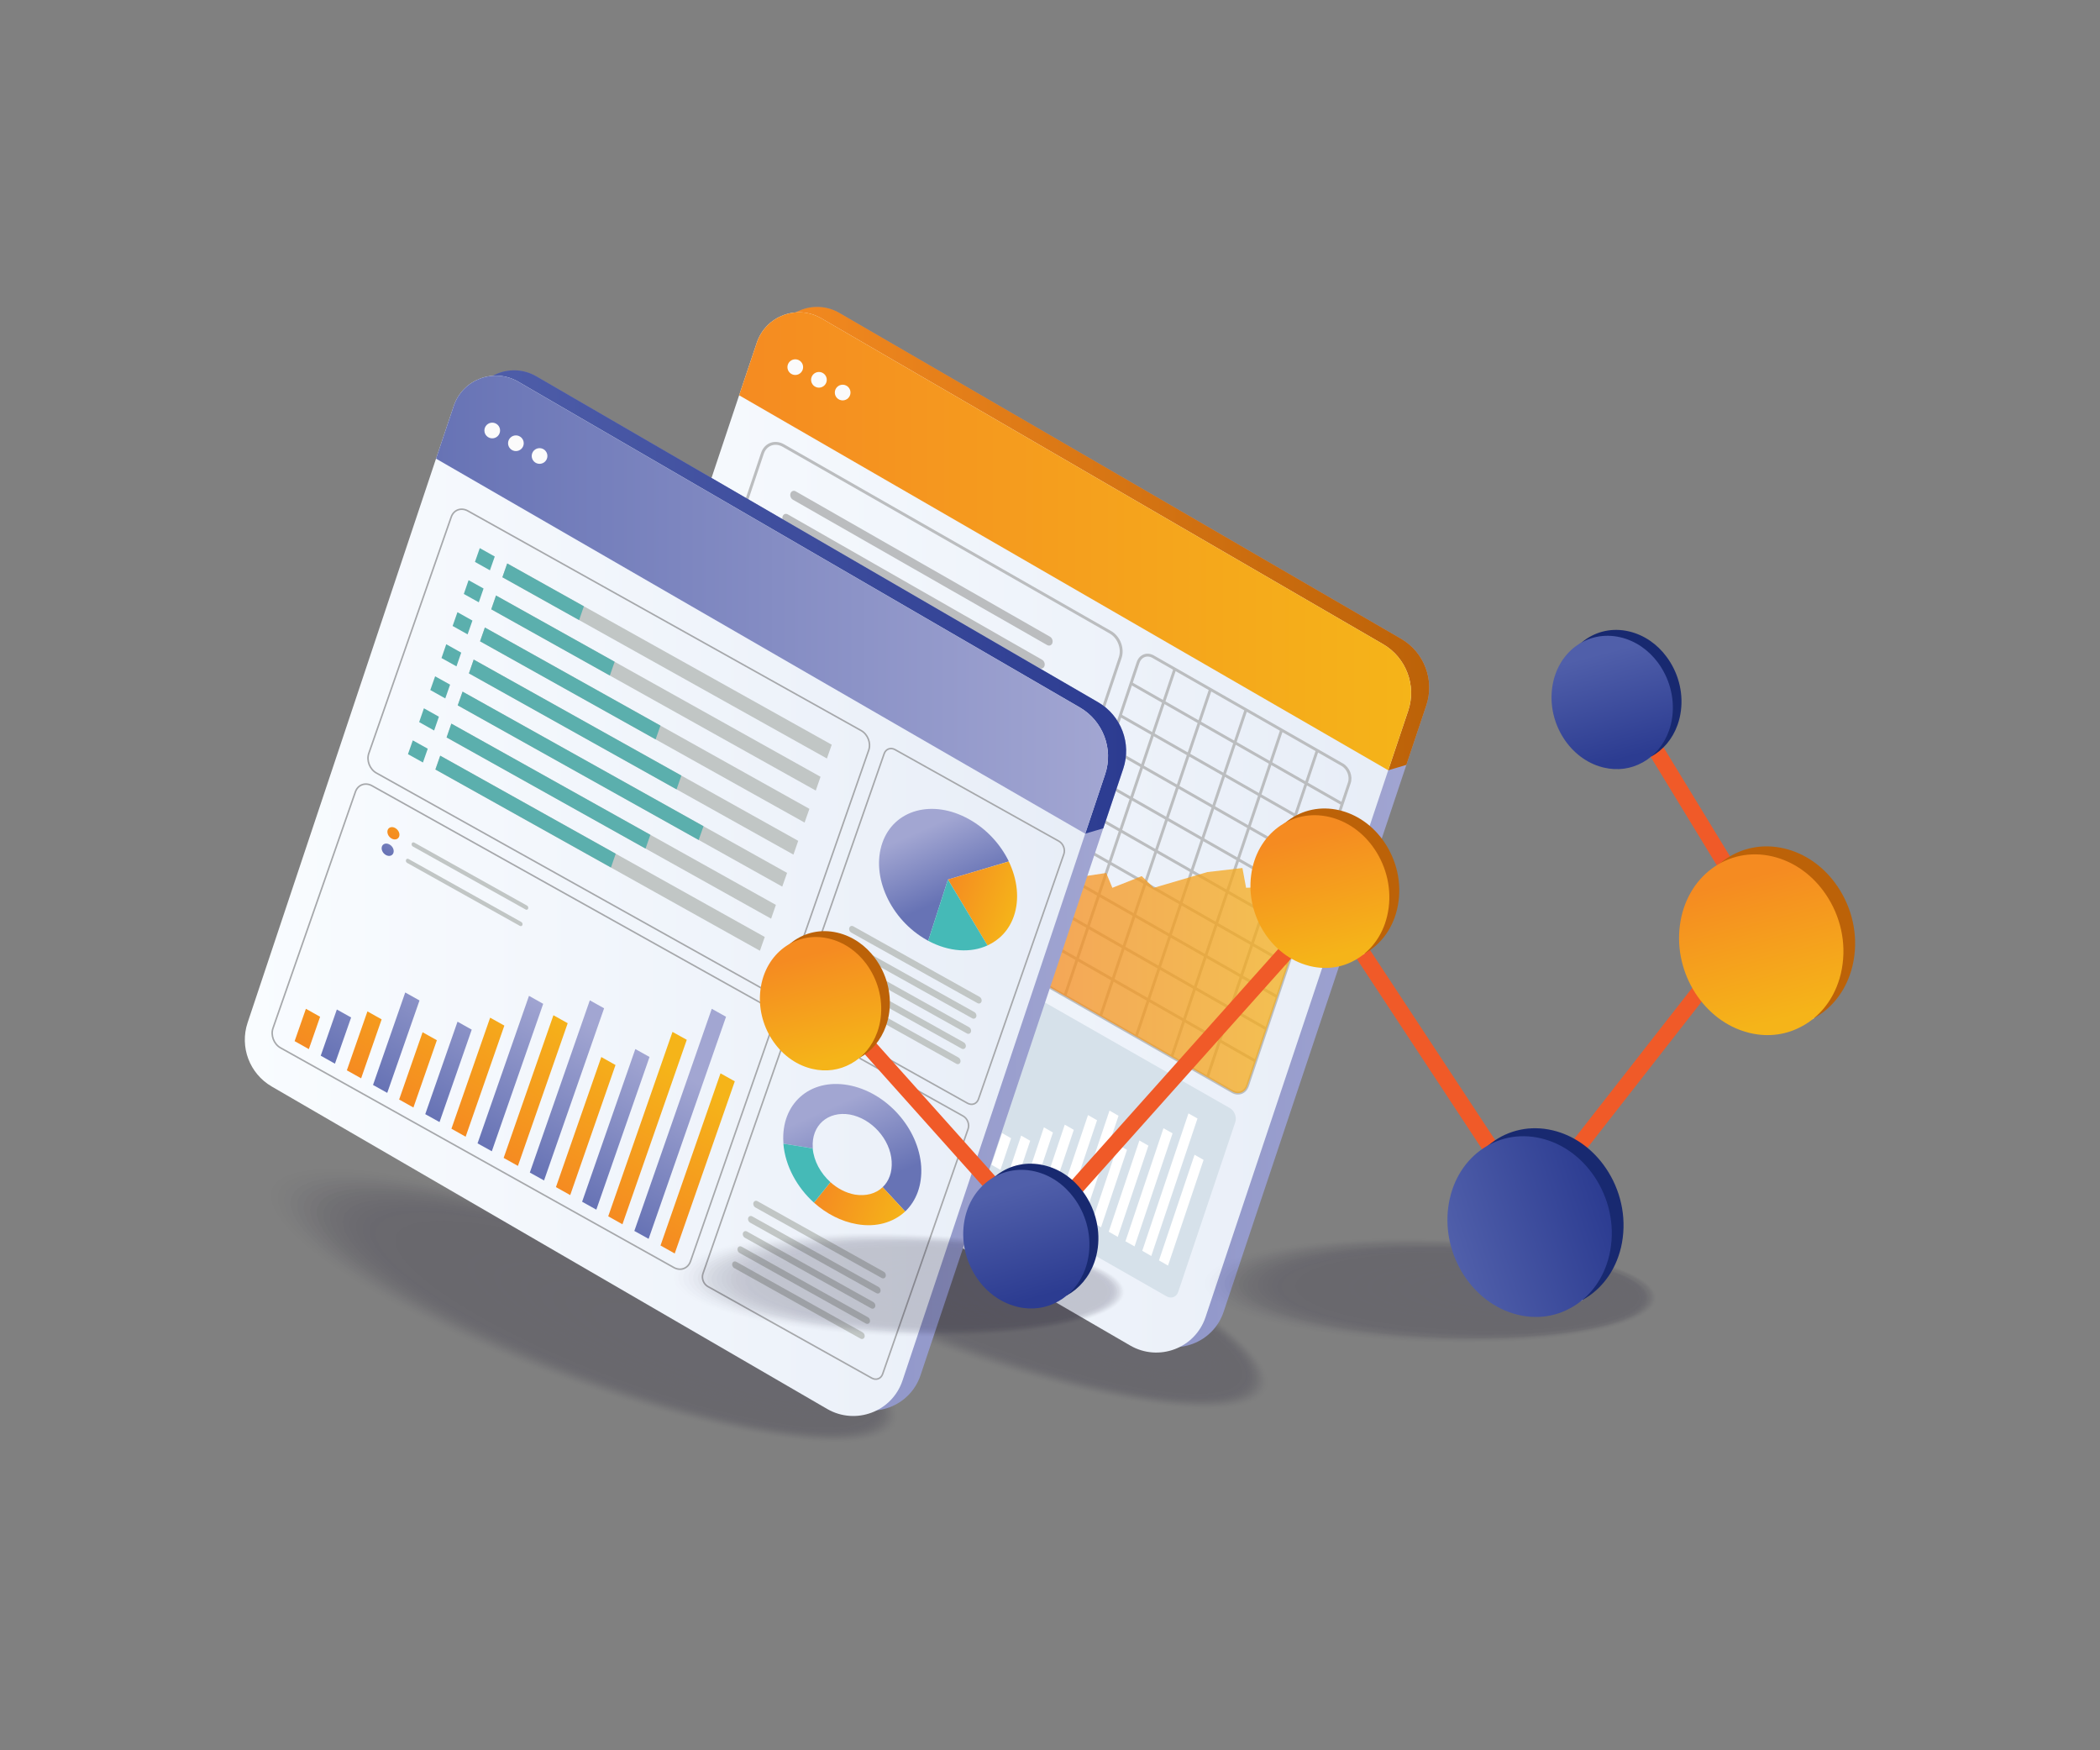 <svg xmlns="http://www.w3.org/2000/svg" viewBox="0 0 3000 2500" id="marketing-business-growth"><rect x="0" y="0" width="3000" height="2500" fill="#808080" stroke="none"/><switch><g><rect width="2947.3" height="2432.2" x="26.3" y="33.9" fill="none"></rect><g><g opacity=".2"><ellipse cx="830.8" cy="1863.7" fill="#0f0a26" opacity="0" rx="110.5" ry="481.9" transform="rotate(-69.519 830.783 1863.719)"></ellipse><ellipse cx="834.5" cy="1865.1" fill="#0f0a26" opacity=".02" rx="109" ry="475.9" transform="rotate(-69.519 834.535 1865.13)"></ellipse><ellipse cx="838.2" cy="1866.5" fill="#0f0a26" opacity=".039" rx="107.6" ry="469.9" transform="rotate(-69.525 838.111 1866.509)"></ellipse><ellipse cx="841.9" cy="1867.9" fill="#0f0a26" opacity=".059" rx="106.1" ry="463.9" transform="rotate(-69.525 841.866 1867.921)"></ellipse><ellipse cx="845.6" cy="1869.3" fill="#0f0a26" opacity=".078" rx="104.7" ry="457.9" transform="rotate(-69.525 845.622 1869.334)"></ellipse><ellipse cx="849.3" cy="1870.7" fill="#0f0a26" opacity=".098" rx="103.2" ry="451.9" transform="rotate(-69.525 849.38 1870.748)"></ellipse><ellipse cx="853" cy="1872" fill="#0f0a26" opacity=".118" rx="101.8" ry="445.8" transform="rotate(-69.532 852.93 1871.942)"></ellipse><ellipse cx="856.7" cy="1873.4" fill="#0f0a26" opacity=".137" rx="100.3" ry="439.8" transform="rotate(-69.532 856.69 1873.357)"></ellipse><ellipse cx="860.4" cy="1874.8" fill="#0f0a26" opacity=".157" rx="98.9" ry="433.8" transform="rotate(-69.532 860.451 1874.773)"></ellipse><ellipse cx="864.1" cy="1876.2" fill="#0f0a26" opacity=".176" rx="97.4" ry="427.8" transform="rotate(-69.537 864.1 1876.17)"></ellipse><ellipse cx="867.8" cy="1877.6" fill="#0f0a26" opacity=".196" rx="96" ry="421.8" transform="rotate(-69.537 867.866 1877.588)"></ellipse><ellipse cx="871.5" cy="1879" fill="#0f0a26" opacity=".216" rx="94.6" ry="415.8" transform="rotate(-69.543 871.515 1878.987)"></ellipse><ellipse cx="875.2" cy="1880.3" fill="#0f0a26" opacity=".235" rx="93.1" ry="409.7" transform="rotate(-69.543 875.284 1880.407)"></ellipse><ellipse cx="879" cy="1881.7" fill="#0f0a26" opacity=".255" rx="91.7" ry="403.7" transform="rotate(-69.543 879.055 1881.828)"></ellipse><ellipse cx="882.7" cy="1883.1" fill="#0f0a26" opacity=".275" rx="90.2" ry="397.7" transform="rotate(-69.549 882.619 1883.03)"></ellipse><ellipse cx="886.4" cy="1884.5" fill="#0f0a26" opacity=".294" rx="88.8" ry="391.7" transform="rotate(-69.549 886.394 1884.453)"></ellipse><ellipse cx="890.1" cy="1885.9" fill="#0f0a26" opacity=".314" rx="87.3" ry="385.7" transform="rotate(-69.555 889.991 1885.848)"></ellipse><ellipse cx="893.8" cy="1887.3" fill="#0f0a26" opacity=".333" rx="85.9" ry="379.7" transform="rotate(-69.555 893.771 1887.274)"></ellipse><ellipse cx="897.5" cy="1888.6" fill="#0f0a26" opacity=".353" rx="84.4" ry="373.6" transform="rotate(-69.555 897.554 1888.7)"></ellipse><ellipse cx="901.2" cy="1890" fill="#0f0a26" opacity=".372" rx="83" ry="367.6" transform="rotate(-69.561 901.24 1890.113)"></ellipse><ellipse cx="904.9" cy="1891.4" fill="#0f0a26" opacity=".392" rx="81.5" ry="361.6" transform="rotate(-69.563 904.888 1891.334)"></ellipse><ellipse cx="908.6" cy="1892.8" fill="#0f0a26" opacity=".412" rx="80.1" ry="355.6" transform="rotate(-69.568 908.586 1892.75)"></ellipse><ellipse cx="912.3" cy="1894.2" fill="#0f0a26" opacity=".431" rx="78.6" ry="349.6" transform="rotate(-69.568 912.38 1894.184)"></ellipse><ellipse cx="916" cy="1895.6" fill="#0f0a26" opacity=".451" rx="77.2" ry="343.6" transform="rotate(-69.574 915.995 1895.59)"></ellipse><ellipse cx="919.7" cy="1896.9" fill="#0f0a26" opacity=".471" rx="75.7" ry="337.5" transform="rotate(-69.574 919.796 1897.026)"></ellipse><ellipse cx="923.4" cy="1898.3" fill="#0f0a26" opacity=".49" rx="74.3" ry="331.5" transform="rotate(-69.581 923.377 1898.243)"></ellipse><ellipse cx="927.1" cy="1899.7" fill="#0f0a26" opacity=".51" rx="72.8" ry="325.5" transform="rotate(-69.586 927.071 1899.666)"></ellipse><ellipse cx="930.8" cy="1901.1" fill="#0f0a26" opacity=".529" rx="71.4" ry="319.5" transform="rotate(-69.586 930.883 1901.108)"></ellipse><ellipse cx="934.5" cy="1902.5" fill="#0f0a26" opacity=".549" rx="69.9" ry="313.5" transform="rotate(-69.591 934.575 1902.534)"></ellipse><ellipse cx="938.3" cy="1903.9" fill="#0f0a26" opacity=".569" rx="68.5" ry="307.5" transform="rotate(-69.599 938.132 1903.753)"></ellipse><ellipse cx="942" cy="1905.2" fill="#0f0a26" opacity=".588" rx="67" ry="301.4" transform="rotate(-69.599 941.958 1905.202)"></ellipse><ellipse cx="945.7" cy="1906.6" fill="#0f0a26" opacity=".608" rx="65.6" ry="295.4" transform="rotate(-69.604 945.653 1906.634)"></ellipse><ellipse cx="949.4" cy="1908" fill="#0f0a26" opacity=".627" rx="64.1" ry="289.4" transform="rotate(-69.61 949.384 1908.074)"></ellipse><ellipse cx="953.1" cy="1909.4" fill="#0f0a26" opacity=".647" rx="62.7" ry="283.4" transform="rotate(-69.612 953.08 1909.321)"></ellipse><ellipse cx="956.8" cy="1910.8" fill="#0f0a26" opacity=".667" rx="61.2" ry="277.4" transform="rotate(-69.617 956.837 1910.769)"></ellipse><ellipse cx="960.5" cy="1912.2" fill="#0f0a26" opacity=".686" rx="59.8" ry="271.4" transform="rotate(-69.623 960.506 1912.206)"></ellipse><ellipse cx="964.2" cy="1913.5" fill="#0f0a26" opacity=".706" rx="58.3" ry="265.4" transform="rotate(-69.63 964.134 1913.451)"></ellipse><ellipse cx="967.9" cy="1914.9" fill="#0f0a26" opacity=".726" rx="56.9" ry="259.3" transform="rotate(-69.635 967.891 1914.907)"></ellipse><ellipse cx="971.6" cy="1916.3" fill="#0f0a26" opacity=".745" rx="55.4" ry="253.3" transform="rotate(-69.64 971.637 1916.364)"></ellipse><ellipse cx="975.3" cy="1917.7" fill="#0f0a26" opacity=".765" rx="54" ry="247.3" transform="rotate(-69.648 975.252 1917.616)"></ellipse><ellipse cx="979" cy="1919.1" fill="#0f0a26" opacity=".784" rx="52.5" ry="241.3" transform="rotate(-69.653 979.015 1919.082)"></ellipse><ellipse cx="982.7" cy="1920.5" fill="#0f0a26" opacity=".804" rx="51.1" ry="235.3" transform="rotate(-69.659 982.808 1920.556)"></ellipse><ellipse cx="986.4" cy="1921.8" fill="#0f0a26" opacity=".824" rx="49.7" ry="229.3" transform="rotate(-69.666 986.486 1921.828)"></ellipse><ellipse cx="990.1" cy="1923.2" fill="#0f0a26" opacity=".843" rx="48.2" ry="223.2" transform="rotate(-69.677 990.133 1923.291)"></ellipse><ellipse cx="993.8" cy="1924.6" fill="#0f0a26" opacity=".863" rx="46.8" ry="217.2" transform="rotate(-69.684 993.815 1924.573)"></ellipse><ellipse cx="997.5" cy="1926" fill="#0f0a26" opacity=".882" rx="45.3" ry="211.2" transform="rotate(-69.689 997.63 1926.068)"></ellipse><ellipse cx="1001.3" cy="1927.4" fill="#0f0a26" opacity=".902" rx="43.9" ry="205.2" transform="rotate(-69.702 1001.195 1927.345)"></ellipse><ellipse cx="1005" cy="1928.8" fill="#0f0a26" opacity=".922" rx="42.4" ry="199.2" transform="rotate(-69.708 1005.06 1928.859)"></ellipse><ellipse cx="1008.7" cy="1930.1" fill="#0f0a26" opacity=".941" rx="41" ry="193.2" transform="rotate(-69.721 1008.639 1930.15)"></ellipse><ellipse cx="1012.4" cy="1931.5" fill="#0f0a26" opacity=".961" rx="39.5" ry="187.1" transform="rotate(-69.733 1012.305 1931.46)"></ellipse><ellipse cx="1016.1" cy="1932.9" fill="#0f0a26" opacity=".98" rx="38.1" ry="181.1" transform="rotate(-69.739 1016.158 1932.994)"></ellipse><ellipse cx="1019.8" cy="1934.3" fill="#0f0a26" rx="36.6" ry="175.1" transform="rotate(-69.751 1019.868 1934.327)"></ellipse></g><g opacity=".2"><ellipse cx="1359.8" cy="1815.5" fill="#0f0a26" opacity="0" rx="110.5" ry="481.9" transform="rotate(-69.519 1359.838 1815.523)"></ellipse><ellipse cx="1363.5" cy="1816.9" fill="#0f0a26" opacity=".02" rx="109" ry="475.9" transform="rotate(-69.519 1363.601 1816.925)"></ellipse><ellipse cx="1367.2" cy="1818.3" fill="#0f0a26" opacity=".039" rx="107.6" ry="469.9" transform="rotate(-69.525 1367.166 1818.335)"></ellipse><ellipse cx="1371" cy="1819.7" fill="#0f0a26" opacity=".059" rx="106.1" ry="463.9" transform="rotate(-69.525 1370.931 1819.738)"></ellipse><ellipse cx="1374.7" cy="1821.1" fill="#0f0a26" opacity=".078" rx="104.7" ry="457.9" transform="rotate(-69.525 1374.699 1821.142)"></ellipse><ellipse cx="1378.4" cy="1822.5" fill="#0f0a26" opacity=".098" rx="103.2" ry="451.9" transform="rotate(-69.525 1378.468 1822.546)"></ellipse><ellipse cx="1382.1" cy="1823.8" fill="#0f0a26" opacity=".118" rx="101.8" ry="445.8" transform="rotate(-69.532 1381.959 1823.761)"></ellipse><ellipse cx="1385.8" cy="1825.2" fill="#0f0a26" opacity=".137" rx="100.3" ry="439.8" transform="rotate(-69.532 1385.731 1825.166)"></ellipse><ellipse cx="1389.5" cy="1826.6" fill="#0f0a26" opacity=".157" rx="98.9" ry="433.8" transform="rotate(-69.532 1389.506 1826.572)"></ellipse><ellipse cx="1393.2" cy="1828" fill="#0f0a26" opacity=".176" rx="97.4" ry="427.8" transform="rotate(-69.537 1393.153 1827.984)"></ellipse><ellipse cx="1396.9" cy="1829.4" fill="#0f0a26" opacity=".196" rx="96" ry="421.8" transform="rotate(-69.537 1396.933 1829.39)"></ellipse><ellipse cx="1400.6" cy="1830.8" fill="#0f0a26" opacity=".216" rx="94.6" ry="415.8" transform="rotate(-69.543 1400.58 1830.804)"></ellipse><ellipse cx="1404.3" cy="1832.1" fill="#0f0a26" opacity=".235" rx="93.1" ry="409.7" transform="rotate(-69.543 1404.364 1832.212)"></ellipse><ellipse cx="1408" cy="1833.5" fill="#0f0a26" opacity=".255" rx="91.7" ry="403.7" transform="rotate(-69.543 1408.15 1833.621)"></ellipse><ellipse cx="1411.7" cy="1834.9" fill="#0f0a26" opacity=".275" rx="90.2" ry="397.7" transform="rotate(-69.549 1411.657 1834.841)"></ellipse><ellipse cx="1415.4" cy="1836.3" fill="#0f0a26" opacity=".294" rx="88.8" ry="391.7" transform="rotate(-69.549 1415.448 1836.251)"></ellipse><ellipse cx="1419.1" cy="1837.7" fill="#0f0a26" opacity=".314" rx="87.3" ry="385.7" transform="rotate(-69.555 1419.039 1837.672)"></ellipse><ellipse cx="1422.8" cy="1839.1" fill="#0f0a26" opacity=".333" rx="85.9" ry="379.7" transform="rotate(-69.555 1422.835 1839.085)"></ellipse><ellipse cx="1426.5" cy="1840.4" fill="#0f0a26" opacity=".353" rx="84.4" ry="373.6" transform="rotate(-69.555 1426.635 1840.497)"></ellipse><ellipse cx="1430.3" cy="1841.8" fill="#0f0a26" opacity=".372" rx="83" ry="367.6" transform="rotate(-69.561 1430.327 1841.917)"></ellipse><ellipse cx="1434" cy="1843.2" fill="#0f0a26" opacity=".392" rx="81.5" ry="361.6" transform="rotate(-69.563 1433.93 1843.138)"></ellipse><ellipse cx="1437.7" cy="1844.6" fill="#0f0a26" opacity=".412" rx="80.1" ry="355.6" transform="rotate(-69.568 1437.635 1844.559)"></ellipse><ellipse cx="1441.4" cy="1846" fill="#0f0a26" opacity=".431" rx="78.6" ry="349.6" transform="rotate(-69.568 1441.45 1845.976)"></ellipse><ellipse cx="1445.1" cy="1847.4" fill="#0f0a26" opacity=".451" rx="77.2" ry="343.6" transform="rotate(-69.574 1445.062 1847.405)"></ellipse><ellipse cx="1448.8" cy="1848.7" fill="#0f0a26" opacity=".471" rx="75.7" ry="337.5" transform="rotate(-69.574 1448.884 1848.824)"></ellipse><ellipse cx="1452.5" cy="1850.1" fill="#0f0a26" opacity=".49" rx="74.3" ry="331.5" transform="rotate(-69.581 1452.415 1850.055)"></ellipse><ellipse cx="1456.2" cy="1851.5" fill="#0f0a26" opacity=".51" rx="72.8" ry="325.5" transform="rotate(-69.586 1456.117 1851.484)"></ellipse><ellipse cx="1459.9" cy="1852.9" fill="#0f0a26" opacity=".529" rx="71.4" ry="319.5" transform="rotate(-69.586 1459.952 1852.907)"></ellipse><ellipse cx="1463.6" cy="1854.3" fill="#0f0a26" opacity=".549" rx="69.9" ry="313.5" transform="rotate(-69.591 1463.653 1854.34)"></ellipse><ellipse cx="1467.3" cy="1855.7" fill="#0f0a26" opacity=".569" rx="68.5" ry="307.5" transform="rotate(-69.599 1467.158 1855.58)"></ellipse><ellipse cx="1471" cy="1857" fill="#0f0a26" opacity=".588" rx="67" ry="301.4" transform="rotate(-69.599 1471.01 1857.006)"></ellipse><ellipse cx="1474.7" cy="1858.4" fill="#0f0a26" opacity=".608" rx="65.6" ry="295.4" transform="rotate(-69.604 1474.716 1858.445)"></ellipse><ellipse cx="1478.4" cy="1859.8" fill="#0f0a26" opacity=".627" rx="64.1" ry="289.4" transform="rotate(-69.61 1478.462 1859.884)"></ellipse><ellipse cx="1482.1" cy="1861.2" fill="#0f0a26" opacity=".647" rx="62.7" ry="283.4" transform="rotate(-69.612 1482.126 1861.121)"></ellipse><ellipse cx="1485.8" cy="1862.6" fill="#0f0a26" opacity=".667" rx="61.2" ry="277.4" transform="rotate(-69.617 1485.902 1862.563)"></ellipse><ellipse cx="1489.5" cy="1864" fill="#0f0a26" opacity=".686" rx="59.8" ry="271.4" transform="rotate(-69.623 1489.58 1864.014)"></ellipse><ellipse cx="1493.3" cy="1865.3" fill="#0f0a26" opacity=".706" rx="58.3" ry="265.4" transform="rotate(-69.63 1493.17 1865.264)"></ellipse><ellipse cx="1497" cy="1866.7" fill="#0f0a26" opacity=".726" rx="56.9" ry="259.3" transform="rotate(-69.635 1496.948 1866.715)"></ellipse><ellipse cx="1500.7" cy="1868.1" fill="#0f0a26" opacity=".745" rx="55.4" ry="253.3" transform="rotate(-69.64 1500.715 1868.17)"></ellipse><ellipse cx="1504.4" cy="1869.5" fill="#0f0a26" opacity=".765" rx="54" ry="247.3" transform="rotate(-69.648 1504.291 1869.43)"></ellipse><ellipse cx="1508.1" cy="1870.9" fill="#0f0a26" opacity=".784" rx="52.5" ry="241.3" transform="rotate(-69.653 1508.078 1870.891)"></ellipse><ellipse cx="1511.8" cy="1872.3" fill="#0f0a26" opacity=".804" rx="51.1" ry="235.3" transform="rotate(-69.659 1511.9 1872.354)"></ellipse><ellipse cx="1515.5" cy="1873.6" fill="#0f0a26" opacity=".824" rx="49.7" ry="229.3" transform="rotate(-69.666 1515.55 1873.622)"></ellipse><ellipse cx="1519.2" cy="1875" fill="#0f0a26" opacity=".843" rx="48.2" ry="223.2" transform="rotate(-69.677 1519.21 1875.106)"></ellipse><ellipse cx="1522.9" cy="1876.4" fill="#0f0a26" opacity=".863" rx="46.8" ry="217.2" transform="rotate(-69.684 1522.866 1876.383)"></ellipse><ellipse cx="1526.6" cy="1877.8" fill="#0f0a26" opacity=".882" rx="45.3" ry="211.2" transform="rotate(-69.689 1526.716 1877.865)"></ellipse><ellipse cx="1530.3" cy="1879.2" fill="#0f0a26" opacity=".902" rx="43.9" ry="205.2" transform="rotate(-69.702 1530.245 1879.163)"></ellipse><ellipse cx="1534" cy="1880.6" fill="#0f0a26" opacity=".922" rx="42.4" ry="199.2" transform="rotate(-69.708 1534.153 1880.653)"></ellipse><ellipse cx="1537.7" cy="1881.9" fill="#0f0a26" opacity=".941" rx="41" ry="193.2" transform="rotate(-69.721 1537.7 1881.965)"></ellipse><ellipse cx="1541.4" cy="1883.3" fill="#0f0a26" opacity=".961" rx="39.5" ry="187.1" transform="rotate(-69.733 1541.346 1883.277)"></ellipse><ellipse cx="1545.1" cy="1884.7" fill="#0f0a26" opacity=".98" rx="38.1" ry="181.1" transform="rotate(-69.739 1545.246 1884.792)"></ellipse><ellipse cx="1548.8" cy="1886.1" fill="#0f0a26" rx="36.6" ry="175.1" transform="rotate(-69.751 1548.945 1886.119)"></ellipse></g><g><linearGradient id="a" x1="808.607" x2="2041.767" y1="1181.282" y2="1181.282" gradientUnits="userSpaceOnUse"><stop offset="0" stop-color="#6773b5"></stop><stop offset="1" stop-color="#a2a6d2"></stop></linearGradient><path fill="url(#a)" d="M2037.6,1007.5l-28.5,85l-261,781.1c-14.9,44.6-66.8,64-107.4,40.7l-793.8-460.6     c-31.6-18.5-45.8-56.4-34.3-91l269.2-805.7l25.2-75c12.7-38.2,57.4-55.2,92.3-34.9l802.6,465.5     C2034.6,931.6,2049.7,971.4,2037.6,1007.5z"></path><linearGradient id="b" x1="1081.736" x2="2041.767" y1="769.263" y2="769.263" gradientUnits="userSpaceOnUse"><stop offset="0" stop-color="#f58b21"></stop><stop offset="1" stop-color="#bc6208"></stop></linearGradient><path fill="url(#b)" d="M2037.6,1007.5l-28.5,85l-25.9,7.7l-901.5-543.3l25.2-75c12.7-38.2,57.4-55.2,92.3-34.9l802.6,465.5     C2034.6,931.6,2049.7,971.4,2037.6,1007.5z"></path><linearGradient id="c" x1="782.722" x2="2015.882" y1="1188.952" y2="1188.952" gradientUnits="userSpaceOnUse"><stop offset="0" stop-color="#f9fcff"></stop><stop offset="1" stop-color="#e7edf7"></stop></linearGradient><path fill="url(#c)" d="M2011.7,1015.2l-28.5,85l-261,781.1c-14.9,44.6-66.8,64-107.4,40.7L821,1461.3     c-31.6-18.5-45.8-56.4-34.3-91l269.2-805.7l25.2-75c12.7-38.2,57.4-55.2,92.3-34.9l802.6,465.5     C2008.7,939.3,2023.9,979.1,2011.7,1015.2z"></path><linearGradient id="d" x1="1055.85" x2="2015.882" y1="773.098" y2="773.098" gradientUnits="userSpaceOnUse"><stop offset="0" stop-color="#f58b21"></stop><stop offset="1" stop-color="#f5b419"></stop></linearGradient><path fill="url(#d)" d="M2011.7,1015.2l-28.5,85l-927.3-535.6l25.2-75c12.7-38.2,57.4-55.2,92.3-34.9l802.6,465.5     C2008.7,939.3,2023.9,979.1,2011.7,1015.2z"></path><circle cx="1136.1" cy="524.4" r="11.2" fill="#fbfbfb"></circle><circle cx="1169.9" cy="542.5" r="11.2" fill="#fbfbfb"></circle><circle cx="1203.8" cy="560.7" r="11.2" fill="#fbfbfb"></circle><g><path fill="none" stroke="#bbbdbf" stroke-miterlimit="10" stroke-width="4.084" d="m1429.3 1370.1-467.2-266.7c-12.1-6.9-18.4-23.1-14-36.2l141.1-419.7c4.4-13.1 17.8-18 29.9-11.1l467.2 266.7c12.1 6.9 18.4 23.1 14 36.2L1459.2 1359C1454.8 1372.1 1441.5 1377 1429.3 1370.1zM1927.5 1118.4l-50.4 149.9-95 282.5c-3.3 9.7-13 13.4-21.8 8.2l-269.5-153.9c-9.1-5.2-13.7-17-10.3-26.4l46.4-138.7h.3l98.6-293.7c3.3-9.7 13-13.4 21.8-8.2l269.5 153.9C1926.3 1097.1 1930.8 1109 1927.5 1118.4z"></path><path fill="#d6e1ea" d="m1337 1663.5-477.8-272.7c-9.2-5.3-14-17.5-10.6-27.4l78.4-233c3.3-9.9 13.5-13.7 22.7-8.4l477.8 272.7c9.2 5.3 14 17.5 10.6 27.4l-78.4 233C1356.3 1665 1346.2 1668.8 1337 1663.5zM1666.5 1851.6l-277.3-158.3c-6.7-3.8-10.2-12.8-7.8-20.1l81.6-242.6c2.4-7.2 9.9-10 16.6-6.2l277.3 158.3c6.7 3.8 10.2 12.8 7.8 20.1l-81.6 242.6C1680.6 1852.7 1673.2 1855.4 1666.5 1851.6z"></path><line x1="1615.8" x2="1917.5" y1="976.1" y2="1148.3" fill="none" stroke="#bbbdbf" stroke-miterlimit="10" stroke-width="4.084"></line><line x1="1600.4" x2="1902.1" y1="1022" y2="1194.2" fill="none" stroke="#bbbdbf" stroke-miterlimit="10" stroke-width="4.084"></line><line x1="1584.9" x2="1886.6" y1="1067.9" y2="1240.1" fill="none" stroke="#bbbdbf" stroke-miterlimit="10" stroke-width="4.084"></line><line x1="1569.5" x2="1871.2" y1="1113.9" y2="1286.1" fill="none" stroke="#bbbdbf" stroke-miterlimit="10" stroke-width="4.084"></line><line x1="1554" x2="1855.7" y1="1159.8" y2="1332" fill="none" stroke="#bbbdbf" stroke-miterlimit="10" stroke-width="4.084"></line><line x1="1538.6" x2="1840.3" y1="1205.8" y2="1378" fill="none" stroke="#bbbdbf" stroke-miterlimit="10" stroke-width="4.084"></line><line x1="1523.1" x2="1824.8" y1="1251.7" y2="1423.9" fill="none" stroke="#bbbdbf" stroke-miterlimit="10" stroke-width="4.084"></line><line x1="1507.7" x2="1809.4" y1="1297.6" y2="1469.8" fill="none" stroke="#bbbdbf" stroke-miterlimit="10" stroke-width="4.084"></line><line x1="1492.2" x2="1793.9" y1="1343.6" y2="1515.8" fill="none" stroke="#bbbdbf" stroke-miterlimit="10" stroke-width="4.084"></line><line x1="1678.3" x2="1521.2" y1="955.6" y2="1422.6" fill="none" stroke="#bbbdbf" stroke-miterlimit="10" stroke-width="4.084"></line><line x1="1729.2" x2="1572.1" y1="984.6" y2="1451.6" fill="none" stroke="#bbbdbf" stroke-miterlimit="10" stroke-width="4.084"></line><line x1="1780" x2="1623" y1="1013.7" y2="1480.7" fill="none" stroke="#bbbdbf" stroke-miterlimit="10" stroke-width="4.084"></line><line x1="1830.9" x2="1673.9" y1="1042.7" y2="1509.7" fill="none" stroke="#bbbdbf" stroke-miterlimit="10" stroke-width="4.084"></line><line x1="1881.8" x2="1724.8" y1="1071.8" y2="1538.8" fill="none" stroke="#bbbdbf" stroke-miterlimit="10" stroke-width="4.084"></line><linearGradient id="e" x1="1479.392" x2="1877.097" y1="1400.71" y2="1400.71" gradientUnits="userSpaceOnUse"><stop offset="0" stop-color="#f58b21"></stop><stop offset="1" stop-color="#f5b419"></stop></linearGradient><path fill="url(#e)" d="M1877.1,1268.3l-95,282.5c-3.3,9.7-13,13.4-21.8,8.2l-269.5-153.9c-9.1-5.2-13.7-17-10.3-26.4l46.4-138.7      h0.3l22.8,11.5l30.3-4.6l8.8,21.2l41.9-16.7l17.3,16.7l76.5-22.5l50.1-5.8l5.2,28.2c0,0,36.1-1.2,35.8,0      c-0.6,1.5,34.6-5.5,34.6-5.5L1877.1,1268.3z" opacity=".75"></path><g><polygon fill="#fff" points="1429.2 1671 1416.3 1663.6 1431.5 1618.4 1444.4 1625.8"></polygon><polygon fill="#fff" points="1453.1 1684.7 1440.2 1677.3 1458.8 1622 1471.7 1629.4"></polygon><polygon fill="#fff" points="1477.1 1698.3 1464.2 1691 1491.3 1610.2 1504.2 1617.6"></polygon><polygon fill="#fff" points="1501 1712 1488.1 1704.6 1521.1 1606.4 1534 1613.8"></polygon><polygon fill="#fff" points="1525 1725.7 1512 1718.3 1554.3 1592.7 1567.2 1600.1"></polygon><polygon fill="#fff" points="1548.9 1739.3 1536 1732 1585 1586.3 1597.9 1593.7"></polygon><polygon fill="#fff" points="1572.9 1753 1559.9 1745.6 1597.1 1635 1610 1642.4"></polygon><polygon fill="#fff" points="1596.8 1766.7 1583.9 1759.3 1627.7 1629 1640.6 1636.4"></polygon><polygon fill="#fff" points="1620.8 1780.3 1607.8 1773 1662.1 1611.5 1675.1 1618.8"></polygon><polygon fill="#fff" points="1644.7 1794 1631.8 1786.6 1697.8 1590.3 1710.7 1597.6"></polygon><polygon fill="#fff" points="1668.6 1807.7 1655.7 1800.3 1706.5 1649.4 1719.4 1656.7"></polygon></g><g><path fill="#bbbdbf" d="m1496 921.4-363.4-207.7c-2.9-1.7-4.4-5.7-3.3-9l0 0c1.1-3.3 4.4-4.6 7.4-2.9l363.4 207.7c2.9 1.7 4.4 5.7 3.3 9l0 0C1502.3 921.8 1499 923 1496 921.4zM1484.7 954.3l-363.4-207.7c-2.9-1.7-4.4-5.7-3.3-9l0 0c1.1-3.3 4.4-4.6 7.4-2.9l363.4 207.7c2.9 1.7 4.4 5.7 3.3 9l0 0C1491 954.7 1487.6 956 1484.7 954.3zM1473.4 987.3 1110 779.6c-2.9-1.7-4.4-5.7-3.3-9l0 0c1.1-3.3 4.4-4.6 7.4-2.9l363.4 207.7c2.9 1.7 4.4 5.7 3.3 9l0 0C1479.6 987.7 1476.3 989 1473.4 987.3zM1462 1020.3l-363.4-207.7c-2.9-1.7-4.4-5.7-3.3-9l0 0c1.1-3.3 4.4-4.6 7.4-2.9l363.4 207.7c2.9 1.7 4.4 5.7 3.3 9l0 0C1468.3 1020.7 1465 1022 1462 1020.3zM1450.7 1053.3l-363.4-207.7c-2.9-1.7-4.4-5.7-3.3-9l0 0c1.1-3.3 4.4-4.6 7.4-2.9l363.4 207.7c2.9 1.7 4.4 5.7 3.3 9l0 0C1457 1053.7 1453.6 1055 1450.7 1053.3zM1439.4 1086.3 1076 878.6c-2.9-1.7-4.4-5.7-3.3-9l0 0c1.1-3.3 4.4-4.6 7.4-2.9l363.4 207.7c2.9 1.7 4.4 5.7 3.3 9l0 0C1445.6 1086.6 1442.3 1087.9 1439.4 1086.3z"></path></g></g></g><g><linearGradient id="f" x1="375.645" x2="1608.805" y1="1271.854" y2="1271.854" gradientUnits="userSpaceOnUse"><stop offset="0" stop-color="#6773b5"></stop><stop offset="1" stop-color="#a2a6d2"></stop></linearGradient><path fill="url(#f)" d="M1604.6,1098.1l-28.5,85l-261,781.1c-14.9,44.6-66.8,64-107.4,40.7l-793.8-460.6     c-31.6-18.5-45.8-56.4-34.3-91l269.2-805.7l25.2-75c12.7-38.2,57.4-55.2,92.3-34.9l802.6,465.5     C1601.6,1022.2,1616.8,1062,1604.6,1098.1z"></path><linearGradient id="g" x1="648.774" x2="1608.805" y1="859.835" y2="859.835" gradientUnits="userSpaceOnUse"><stop offset="0" stop-color="#505faa"></stop><stop offset="1" stop-color="#2c3c91"></stop></linearGradient><path fill="url(#g)" d="M1604.6,1098.1l-28.5,85l-25.9,7.7L648.8,647.5l25.2-75c12.7-38.2,57.4-55.2,92.3-34.9l802.6,465.5     C1601.6,1022.2,1616.8,1062,1604.6,1098.1z"></path><linearGradient id="h" x1="349.759" x2="1582.919" y1="1279.524" y2="1279.524" gradientUnits="userSpaceOnUse"><stop offset="0" stop-color="#f9fcff"></stop><stop offset="1" stop-color="#e7edf7"></stop></linearGradient><path fill="url(#h)" d="M1578.8,1105.8l-28.5,85l-261,781.1c-14.9,44.6-66.8,64-107.4,40.7L388,1551.8     c-31.6-18.5-45.8-56.4-34.3-91l269.2-805.7l25.2-75c12.7-38.2,57.4-55.2,92.3-34.9l802.6,465.5     C1575.7,1029.9,1590.9,1069.6,1578.8,1105.8z"></path><linearGradient id="i" x1="622.888" x2="1582.919" y1="863.67" y2="863.67" gradientUnits="userSpaceOnUse"><stop offset="0" stop-color="#6773b5"></stop><stop offset="1" stop-color="#a2a6d2"></stop></linearGradient><path fill="url(#i)" d="M1578.8,1105.8l-28.5,85L622.9,655.1l25.2-75c12.7-38.2,57.4-55.2,92.3-34.9l802.6,465.5     C1575.7,1029.9,1590.9,1069.6,1578.8,1105.8z"></path><circle cx="703.2" cy="614.9" r="11.2" fill="#fbfbfb"></circle><circle cx="737" cy="633.1" r="11.2" fill="#fbfbfb"></circle><circle cx="770.8" cy="651.3" r="11.2" fill="#fbfbfb"></circle></g><g><path fill="none" stroke="#a6a8ab" stroke-miterlimit="10" stroke-width="2.208" d="m1099.6 1417.9-561.9-313.8c-9.5-5.3-14.4-17.9-10.8-28.1l117.7-337.5c3.5-10.2 14.1-14.1 23.7-8.8l561.9 313.8c9.5 5.3 14.4 17.9 10.8 28.1l-117.7 337.5C1119.7 1419.3 1109.1 1423.2 1099.6 1417.9zM1382.2 1575.8 1148.1 1445c-6.3-3.5-9.4-11.7-7.1-18.4l122.1-350.1c2.3-6.7 9.3-9.3 15.5-5.8l234.1 130.8c6.2 3.5 9.4 11.7 7.1 18.4L1397.8 1570C1395.4 1576.7 1388.5 1579.3 1382.2 1575.8z"></path><g><polygon fill="#5bafad" points="699.9 814.6 678.5 802.6 685.4 782.9 706.8 794.9"></polygon><polygon fill="#c1c6c5" points="1181.3 1083.4 717.7 824.5 724.6 804.8 1188.2 1063.7"></polygon><polygon fill="#5bafad" points="827.3 885.7 717.7 824.5 724.6 804.8 834.1 866"></polygon></g><g><polygon fill="#5bafad" points="684 860.3 662.6 848.4 669.4 828.7 690.8 840.6"></polygon><polygon fill="#c1c6c5" points="1165.4 1129.2 701.8 870.3 708.6 850.6 1172.2 1109.5"></polygon><polygon fill="#5bafad" points="871.2 964.9 701.8 870.3 708.6 850.6 878.1 945.2"></polygon></g><g><polygon fill="#5bafad" points="668 906.1 646.6 894.1 653.5 874.4 674.9 886.4"></polygon><polygon fill="#c1c6c5" points="1149.4 1174.9 685.8 916 692.7 896.3 1156.3 1155.3"></polygon><polygon fill="#5bafad" points="936.6 1056.1 685.8 916 692.7 896.3 943.5 1036.4"></polygon></g><g><polygon fill="#5bafad" points="652.1 951.8 630.7 939.9 637.5 920.2 658.9 932.2"></polygon><polygon fill="#c1c6c5" points="1133.5 1220.7 669.9 961.8 676.7 942.1 1140.3 1201"></polygon><polygon fill="#5bafad" points="966.5 1127.5 669.9 961.8 676.7 942.1 973.4 1107.8"></polygon></g><g><polygon fill="#5bafad" points="636.1 997.6 614.7 985.6 621.6 966 643 977.9"></polygon><polygon fill="#c1c6c5" points="1117.5 1266.4 653.9 1007.5 660.8 987.9 1124.4 1246.8"></polygon><polygon fill="#5bafad" points="998.1 1199.8 653.9 1007.5 660.8 987.9 1005 1180.1"></polygon></g><g><polygon fill="#5bafad" points="620.2 1043.4 598.8 1031.4 605.6 1011.7 627 1023.7"></polygon><polygon fill="#c1c6c5" points="1101.6 1312.2 638 1053.3 644.8 1033.6 1108.4 1292.5"></polygon><polygon fill="#5bafad" points="922.2 1212.1 638 1053.3 644.8 1033.6 929.1 1192.4"></polygon></g><g><polygon fill="#5bafad" points="604.2 1089.1 582.8 1077.2 589.7 1057.5 611.1 1069.4"></polygon><polygon fill="#c1c6c5" points="1085.6 1358 622 1099.1 628.9 1079.4 1092.5 1338.3"></polygon><polygon fill="#5bafad" points="872.8 1239.1 622 1099.1 628.9 1079.4 879.6 1219.4"></polygon></g><linearGradient id="j" x1="1311.667" x2="1242.243" y1="1683.021" y2="1629.274" gradientTransform="matrix(1.016 .567 -.325 .933 582 -1037.846)" gradientUnits="userSpaceOnUse"><stop offset="0" stop-color="#6773b5"></stop><stop offset="1" stop-color="#a2a6d2"></stop></linearGradient><path fill="url(#j)" d="M1354.2,1256.3l-28.2,87.5l-1.9-1.1c-51.9-29-80.2-91-63.6-138.8c16.6-47.7,71.8-62.8,123.8-33.8     c25.3,14.1,45,35.9,56.9,60.3L1354.2,1256.3z"></path><linearGradient id="k" x1="1295.578" x2="1388.171" y1="1665.271" y2="1665.271" gradientTransform="matrix(1.016 .567 -.325 .933 582 -1037.846)" gradientUnits="userSpaceOnUse"><stop offset="0" stop-color="#f58b21"></stop><stop offset="1" stop-color="#f5b419"></stop></linearGradient><path fill="url(#k)" d="M1448.3,1308.8c-6.9,19.8-20.5,33.8-37.6,41.6l-56.5-94.1l86.9-25.8     C1453.4,1256,1456.8,1284.3,1448.3,1308.8z"></path><path fill="#45bab7" d="M1410.7,1350.4c-23.9,11-54.7,9.4-84.7-6.6l28.2-87.5L1410.7,1350.4z"></path><path fill="#c1c6c5" d="M1396.4 1432.8 1215.9 1332c-2.3-1.3-3.5-4.3-2.6-6.8l0 0c.9-2.4 3.4-3.4 5.7-2.1l180.5 100.8c2.3 1.3 3.5 4.3 2.6 6.8l0 0C1401.3 1433.1 1398.7 1434.1 1396.4 1432.8zM1388.9 1454.5l-180.5-100.8c-2.3-1.3-3.5-4.3-2.6-6.8l0 0c.9-2.4 3.4-3.4 5.7-2.1l180.5 100.8c2.3 1.3 3.5 4.3 2.6 6.8l0 0C1393.7 1454.8 1391.2 1455.7 1388.9 1454.5zM1381.3 1476.1l-180.5-100.8c-2.3-1.3-3.5-4.3-2.6-6.8l0 0c.9-2.4 3.4-3.4 5.7-2.1l180.5 100.8c2.3 1.3 3.5 4.3 2.6 6.8l0 0C1386.2 1476.4 1383.6 1477.4 1381.3 1476.1zM1373.8 1497.8 1193.3 1397c-2.3-1.3-3.5-4.3-2.6-6.8l0 0c.9-2.4 3.4-3.4 5.7-2.1l180.5 100.8c2.3 1.3 3.5 4.3 2.6 6.8l0 0C1378.6 1498.1 1376.1 1499 1373.8 1497.8zM1366.2 1519.4l-180.5-100.8c-2.3-1.3-3.5-4.3-2.6-6.8l0 0c.9-2.4 3.4-3.4 5.7-2.1l180.5 100.8c2.3 1.3 3.5 4.3 2.6 6.8l0 0C1371.1 1519.7 1368.5 1520.7 1366.2 1519.4z"></path><path fill="none" stroke="#a6a8ab" stroke-miterlimit="10" stroke-width="2.208" d="m962.7 1810.5-561.9-313.8c-9.5-5.3-14.4-17.9-10.8-28.1l117.7-337.5c3.5-10.2 14.1-14.1 23.7-8.8l561.9 313.8c9.5 5.3 14.4 17.9 10.8 28.1l-117.7 337.5C982.8 1811.9 972.2 1815.8 962.7 1810.5zM1245.4 1968.4l-234.1-130.8c-6.3-3.5-9.4-11.7-7.1-18.4l122.1-350.1c2.3-6.7 9.3-9.3 15.5-5.8l234.1 130.8c6.2 3.5 9.4 11.7 7.1 18.4l-122.1 350.1C1258.6 1969.3 1251.6 1971.9 1245.4 1968.4z"></path><g><linearGradient id="l" x1="1333.955" x2="1250.176" y1="2113.149" y2="2048.288" gradientTransform="matrix(1.016 .567 -.325 .933 582 -1037.846)" gradientUnits="userSpaceOnUse"><stop offset="0" stop-color="#6773b5"></stop><stop offset="1" stop-color="#a2a6d2"></stop></linearGradient><path fill="url(#l)" d="M1293.1,1730.4l-32.2-34.7c9-8.5,13.9-21.4,12.9-37c-1.9-31.3-28.6-61.2-59.9-66.8      c-31.1-5.2-55,15.5-52.8,47.3l0.1,0.8l-0.1,0.3l-41.9-6.7l-0.1-1.8c-3.5-55.1,37.6-91.6,92.2-82      c54.5,9.6,101.2,61.4,104.7,116.5C1317.5,1692.9,1309,1715.3,1293.1,1730.4z"></path><linearGradient id="m" x1="1270.45" x2="1381.438" y1="2147.581" y2="2147.581" gradientTransform="matrix(1.016 .567 -.325 .933 582 -1037.846)" gradientUnits="userSpaceOnUse"><stop offset="0" stop-color="#f58b21"></stop><stop offset="1" stop-color="#f5b419"></stop></linearGradient><path fill="url(#m)" d="M1293.1,1730.4c-16.8,15.6-41.4,23.1-69.1,18.1c-22.5-3.9-43.6-15-61.2-30.7l23.5-29.3      c9.8,8.9,21.9,15.4,35,17.8c15.8,2.5,30-1.3,39.6-10.6L1293.1,1730.4z"></path><path fill="#45bab7" d="M1186.3,1688.5l-23.5,29.3c-24.2-21.8-41.1-52.5-43.7-84.2l41.9,6.7      C1162.7,1658.6,1172.2,1675.7,1186.3,1688.5z"></path></g><path fill="#c1c6c5" d="m1259.5 1825.4-180.5-100.8c-2.3-1.3-3.5-4.3-2.6-6.8l0 0c.9-2.4 3.4-3.4 5.7-2.1l180.5 100.8c2.3 1.3 3.5 4.3 2.6 6.8v0C1264.4 1825.7 1261.8 1826.7 1259.5 1825.4zM1252 1847.1l-180.5-100.8c-2.3-1.3-3.5-4.3-2.6-6.8l0 0c.9-2.4 3.4-3.4 5.7-2.1l180.5 100.8c2.3 1.3 3.5 4.3 2.6 6.8l0 0C1256.8 1847.4 1254.3 1848.3 1252 1847.1zM1244.4 1868.7 1064 1767.9c-2.3-1.3-3.5-4.3-2.6-6.8l0 0c.9-2.4 3.4-3.4 5.7-2.1l180.5 100.8c2.3 1.3 3.5 4.3 2.6 6.8l0 0C1249.3 1869 1246.7 1870 1244.4 1868.7zM1236.9 1890.4l-180.5-100.8c-2.3-1.3-3.5-4.3-2.6-6.8v0c.9-2.4 3.4-3.4 5.7-2.1l180.5 100.8c2.3 1.3 3.5 4.3 2.6 6.8l0 0C1241.7 1890.7 1239.2 1891.6 1236.9 1890.4zM1229.3 1912l-180.5-100.8c-2.3-1.3-3.5-4.3-2.6-6.8v0c.9-2.4 3.4-3.4 5.7-2.1l180.5 100.8c2.3 1.3 3.5 4.3 2.6 6.8v0C1234.2 1912.3 1231.6 1913.3 1229.3 1912z"></path><g><linearGradient id="n" x1="602.704" x2="602.704" y1="2345.755" y2="2111.486" gradientTransform="matrix(1.016 .567 -.325 .933 582 -1037.846)" gradientUnits="userSpaceOnUse"><stop offset="0" stop-color="#f58b21"></stop><stop offset="1" stop-color="#f5b419"></stop></linearGradient><polygon fill="url(#n)" points="441.2 1498.5 420.9 1487.1 437 1440.9 457.3 1452.3"></polygon><linearGradient id="o" x1="639.465" x2="639.465" y1="2345.755" y2="2111.486" gradientTransform="matrix(1.016 .567 -.325 .933 582 -1037.846)" gradientUnits="userSpaceOnUse"><stop offset="0" stop-color="#6773b5"></stop><stop offset="1" stop-color="#a2a6d2"></stop></linearGradient><polygon fill="url(#o)" points="478.5 1519.3 458.2 1507.9 481.2 1441.9 501.6 1453.3"></polygon><linearGradient id="p" x1="676.226" x2="676.226" y1="2345.755" y2="2111.486" gradientTransform="matrix(1.016 .567 -.325 .933 582 -1037.846)" gradientUnits="userSpaceOnUse"><stop offset="0" stop-color="#f58b21"></stop><stop offset="1" stop-color="#f5b419"></stop></linearGradient><polygon fill="url(#p)" points="515.9 1540.2 495.5 1528.8 524.9 1444.6 545.2 1456"></polygon><linearGradient id="q" x1="712.986" x2="712.986" y1="2345.755" y2="2111.486" gradientTransform="matrix(1.016 .567 -.325 .933 582 -1037.846)" gradientUnits="userSpaceOnUse"><stop offset="0" stop-color="#6773b5"></stop><stop offset="1" stop-color="#a2a6d2"></stop></linearGradient><polygon fill="url(#q)" points="553.2 1561 532.9 1549.7 578.9 1417.6 599.3 1429"></polygon><linearGradient id="r" x1="749.747" x2="749.747" y1="2345.755" y2="2111.486" gradientTransform="matrix(1.016 .567 -.325 .933 582 -1037.846)" gradientUnits="userSpaceOnUse"><stop offset="0" stop-color="#f58b21"></stop><stop offset="1" stop-color="#f5b419"></stop></linearGradient><polygon fill="url(#r)" points="590.6 1581.9 570.2 1570.5 603.7 1474.4 624.1 1485.8"></polygon><linearGradient id="s" x1="786.508" x2="786.508" y1="2345.755" y2="2111.486" gradientTransform="matrix(1.016 .567 -.325 .933 582 -1037.846)" gradientUnits="userSpaceOnUse"><stop offset="0" stop-color="#6773b5"></stop><stop offset="1" stop-color="#a2a6d2"></stop></linearGradient><polygon fill="url(#s)" points="627.9 1602.7 607.5 1591.4 653.6 1459.3 673.9 1470.7"></polygon><linearGradient id="t" x1="823.269" x2="823.269" y1="2345.755" y2="2111.486" gradientTransform="matrix(1.016 .567 -.325 .933 582 -1037.846)" gradientUnits="userSpaceOnUse"><stop offset="0" stop-color="#f58b21"></stop><stop offset="1" stop-color="#f5b419"></stop></linearGradient><polygon fill="url(#t)" points="665.2 1623.6 644.9 1612.2 700.2 1453.6 720.5 1464.9"></polygon><linearGradient id="u" x1="860.029" x2="860.029" y1="2345.755" y2="2111.486" gradientTransform="matrix(1.016 .567 -.325 .933 582 -1037.846)" gradientUnits="userSpaceOnUse"><stop offset="0" stop-color="#6773b5"></stop><stop offset="1" stop-color="#a2a6d2"></stop></linearGradient><polygon fill="url(#u)" points="702.6 1644.4 682.2 1633.1 755.7 1422.4 776 1433.8"></polygon><linearGradient id="v" x1="896.79" x2="896.79" y1="2345.755" y2="2111.486" gradientTransform="matrix(1.016 .567 -.325 .933 582 -1037.846)" gradientUnits="userSpaceOnUse"><stop offset="0" stop-color="#f58b21"></stop><stop offset="1" stop-color="#f5b419"></stop></linearGradient><polygon fill="url(#v)" points="739.9 1665.3 719.5 1653.9 790.6 1450.1 811 1461.5"></polygon><linearGradient id="w" x1="933.551" x2="933.551" y1="2345.755" y2="2111.486" gradientTransform="matrix(1.016 .567 -.325 .933 582 -1037.846)" gradientUnits="userSpaceOnUse"><stop offset="0" stop-color="#6773b5"></stop><stop offset="1" stop-color="#a2a6d2"></stop></linearGradient><polygon fill="url(#w)" points="777.2 1686.1 756.9 1674.8 842.6 1428.8 863 1440.2"></polygon><linearGradient id="x" x1="970.312" x2="970.312" y1="2345.755" y2="2111.486" gradientTransform="matrix(1.016 .567 -.325 .933 582 -1037.846)" gradientUnits="userSpaceOnUse"><stop offset="0" stop-color="#f58b21"></stop><stop offset="1" stop-color="#f5b419"></stop></linearGradient><polygon fill="url(#x)" points="814.6 1707 794.2 1695.6 859 1509.8 879.3 1521.2"></polygon><linearGradient id="y" x1="1007.073" x2="1007.073" y1="2345.755" y2="2111.486" gradientTransform="matrix(1.016 .567 -.325 .933 582 -1037.846)" gradientUnits="userSpaceOnUse"><stop offset="0" stop-color="#6773b5"></stop><stop offset="1" stop-color="#a2a6d2"></stop></linearGradient><polygon fill="url(#y)" points="851.9 1727.8 831.6 1716.5 907.6 1498.4 927.9 1509.7"></polygon><linearGradient id="z" x1="1043.833" x2="1043.833" y1="2345.755" y2="2111.486" gradientTransform="matrix(1.016 .567 -.325 .933 582 -1037.846)" gradientUnits="userSpaceOnUse"><stop offset="0" stop-color="#f58b21"></stop><stop offset="1" stop-color="#f5b419"></stop></linearGradient><polygon fill="url(#z)" points="889.2 1748.7 868.9 1737.3 960.7 1473.9 981.1 1485.2"></polygon><linearGradient id="A" x1="1080.594" x2="1080.594" y1="2345.755" y2="2111.486" gradientTransform="matrix(1.016 .567 -.325 .933 582 -1037.846)" gradientUnits="userSpaceOnUse"><stop offset="0" stop-color="#6773b5"></stop><stop offset="1" stop-color="#a2a6d2"></stop></linearGradient><polygon fill="url(#A)" points="926.6 1769.5 906.2 1758.2 1016.8 1440.9 1037.2 1452.3"></polygon><linearGradient id="B" x1="1117.355" x2="1117.355" y1="2345.755" y2="2111.486" gradientTransform="matrix(1.016 .567 -.325 .933 582 -1037.846)" gradientUnits="userSpaceOnUse"><stop offset="0" stop-color="#f58b21"></stop><stop offset="1" stop-color="#f5b419"></stop></linearGradient><polygon fill="url(#B)" points="963.9 1790.4 943.6 1779 1029.3 1533.1 1049.7 1544.5"></polygon></g><g><linearGradient id="C" x1="623.753" x2="623.753" y1="2016.407" y2="1940.153" gradientTransform="matrix(1.016 .567 -.325 .933 582 -1037.846)" gradientUnits="userSpaceOnUse"><stop offset="0" stop-color="#f58b21"></stop><stop offset="1" stop-color="#f5b419"></stop></linearGradient><path fill="url(#C)" d="M570.2,1194.8c-1.4,4.1-6.3,5.5-10.8,2.9c-4.5-2.5-7-7.9-5.6-12.1c1.4-4.1,6.3-5.5,10.8-2.9      C569.2,1185.3,571.7,1190.7,570.2,1194.8z"></path><path fill="#c1c6c5" d="M750.9,1299.1l-161.1-90c-1.4-0.8-2.2-2.7-1.6-4.3v0c0.5-1.5,2.2-2.1,3.6-1.3l161.1,90      c1.4,0.8,2.2,2.7,1.6,4.3l0,0C754,1299.3,752.4,1299.9,750.9,1299.1z"></path></g><g><linearGradient id="D" x1="623.753" x2="623.753" y1="2041.55" y2="1965.295" gradientTransform="matrix(1.016 .567 -.325 .933 582 -1037.846)" gradientUnits="userSpaceOnUse"><stop offset="0" stop-color="#6773b5"></stop><stop offset="1" stop-color="#a2a6d2"></stop></linearGradient><path fill="url(#D)" d="M562,1218.3c-1.4,4.1-6.3,5.5-10.8,2.9c-4.5-2.5-7-7.9-5.6-12.1c1.4-4.1,6.3-5.5,10.8-2.9      C561,1208.7,563.5,1214.1,562,1218.3z"></path><path fill="#c1c6c5" d="M742.7,1322.5l-161.1-90c-1.4-0.8-2.2-2.7-1.6-4.3l0,0c0.5-1.5,2.2-2.1,3.6-1.3l161.1,90      c1.4,0.8,2.2,2.7,1.6,4.3l0,0C745.8,1322.7,744.2,1323.3,742.7,1322.5z"></path></g></g><g><g opacity=".2"><ellipse cx="1283" cy="1834.8" fill="#0f0a26" opacity="0" rx="74.9" ry="326.8" transform="rotate(-88.037 1282.987 1834.853)scale(1)"></ellipse><ellipse cx="1285.7" cy="1834.9" fill="#0f0a26" opacity=".02" rx="73.9" ry="322.7" transform="matrix(.034 -.999 .999 .034 -592.195 3057.058)"></ellipse><ellipse cx="1288.3" cy="1835" fill="#0f0a26" opacity=".039" rx="73" ry="318.6" transform="matrix(.034 -.999 .999 .034 -589.66 3059.883)"></ellipse><ellipse cx="1291" cy="1835.1" fill="#0f0a26" opacity=".059" rx="72" ry="314.5" transform="matrix(.034 -.999 .999 .034 -587.123 3062.71)"></ellipse><ellipse cx="1293.7" cy="1835.2" fill="#0f0a26" opacity=".078" rx="71" ry="310.5" transform="rotate(-88.044 1293.706 1835.208)scale(1)"></ellipse><ellipse cx="1296.4" cy="1835.3" fill="#0f0a26" opacity=".098" rx="70" ry="306.4" transform="rotate(-88.046 1296.386 1835.301)scale(1)"></ellipse><ellipse cx="1299.1" cy="1835.4" fill="#0f0a26" opacity=".118" rx="69" ry="302.3" transform="rotate(-88.048 1299.067 1835.394)scale(1)"></ellipse><ellipse cx="1301.7" cy="1835.5" fill="#0f0a26" opacity=".137" rx="68" ry="298.2" transform="rotate(-88.05 1301.747 1835.488)scale(1)"></ellipse><ellipse cx="1304.4" cy="1835.6" fill="#0f0a26" opacity=".157" rx="67.1" ry="294.2" transform="rotate(-88.052 1304.428 1835.58)scale(1)"></ellipse><ellipse cx="1307.1" cy="1835.7" fill="#0f0a26" opacity=".176" rx="66.1" ry="290.1" transform="matrix(.034 -.999 .999 .034 -571.877 3079.703)"></ellipse><ellipse cx="1309.8" cy="1835.8" fill="#0f0a26" opacity=".196" rx="65.1" ry="286" transform="scale(1)rotate(-88.057 1309.82 1835.805)"></ellipse><ellipse cx="1312.5" cy="1835.9" fill="#0f0a26" opacity=".216" rx="64.1" ry="281.9" transform="rotate(-88.059 1312.466 1835.845)scale(1)"></ellipse><ellipse cx="1315.2" cy="1835.9" fill="#0f0a26" opacity=".235" rx="63.1" ry="277.8" transform="rotate(-88.061 1315.152 1835.938)scale(1)"></ellipse><ellipse cx="1317.8" cy="1836" fill="#0f0a26" opacity=".255" rx="62.1" ry="273.8" transform="rotate(-88.064 1317.833 1836.032)scale(1)"></ellipse><ellipse cx="1320.5" cy="1836.1" fill="#0f0a26" opacity=".275" rx="61.2" ry="269.7" transform="rotate(-88.066 1320.513 1836.125)scale(1)"></ellipse><ellipse cx="1323.2" cy="1836.2" fill="#0f0a26" opacity=".294" rx="60.2" ry="265.6" transform="rotate(-88.068 1323.194 1836.22)scale(1)"></ellipse><ellipse cx="1325.9" cy="1836.3" fill="#0f0a26" opacity=".314" rx="59.2" ry="261.5" transform="matrix(.034 -.999 .999 .034 -554.02 3099.62)"></ellipse><ellipse cx="1328.6" cy="1836.4" fill="#0f0a26" opacity=".333" rx="58.2" ry="257.4" transform="matrix(.034 -.999 .999 .034 -551.462 3102.476)"></ellipse><ellipse cx="1331.2" cy="1836.5" fill="#0f0a26" opacity=".353" rx="57.2" ry="253.4" transform="matrix(.034 -.999 .999 .034 -548.902 3105.334)"></ellipse><ellipse cx="1333.9" cy="1836.6" fill="#0f0a26" opacity=".372" rx="56.3" ry="249.3" transform="rotate(-88.079 1333.918 1836.578)scale(1)"></ellipse><ellipse cx="1336.6" cy="1836.7" fill="#0f0a26" opacity=".392" rx="55.3" ry="245.2" transform="rotate(-88.082 1336.598 1836.672)scale(1)"></ellipse><ellipse cx="1339.3" cy="1836.8" fill="#0f0a26" opacity=".412" rx="54.3" ry="241.1" transform="rotate(-88.085 1339.278 1836.766)scale(1)"></ellipse><ellipse cx="1342" cy="1836.9" fill="#0f0a26" opacity=".431" rx="53.3" ry="237" transform="scale(1)rotate(-88.089 1342.01 1836.934)"></ellipse><ellipse cx="1344.6" cy="1836.9" fill="#0f0a26" opacity=".451" rx="52.3" ry="233" transform="rotate(-88.092 1344.705 1837.03)"></ellipse><ellipse cx="1347.3" cy="1837" fill="#0f0a26" opacity=".471" rx="51.3" ry="228.9" transform="matrix(.033 -.999 .999 .033 -533.487 3122.55)"></ellipse><ellipse cx="1350" cy="1837.1" fill="#0f0a26" opacity=".49" rx="50.4" ry="224.8" transform="rotate(-88.099 1350.002 1837.128)scale(1)"></ellipse><ellipse cx="1352.7" cy="1837.2" fill="#0f0a26" opacity=".51" rx="49.4" ry="220.7" transform="rotate(-88.102 1352.677 1837.222)scale(1)"></ellipse><ellipse cx="1355.4" cy="1837.3" fill="#0f0a26" opacity=".529" rx="48.4" ry="216.6" transform="matrix(.033 -1 1 .033 -525.74 3131.21)"></ellipse><ellipse cx="1358" cy="1837.4" fill="#0f0a26" opacity=".549" rx="47.4" ry="212.6" transform="matrix(.033 -1 1 .033 -523.15 3134.105)"></ellipse><ellipse cx="1360.7" cy="1837.5" fill="#0f0a26" opacity=".569" rx="46.4" ry="208.5" transform="rotate(-88.114 1360.72 1837.49)scale(1)"></ellipse><ellipse cx="1363.4" cy="1837.6" fill="#0f0a26" opacity=".588" rx="45.5" ry="204.4" transform="rotate(-88.118 1363.401 1837.586)scale(1)"></ellipse><ellipse cx="1366.1" cy="1837.7" fill="#0f0a26" opacity=".608" rx="44.5" ry="200.3" transform="matrix(.033 -1 1 .033 -515.36 3142.823)"></ellipse><ellipse cx="1368.8" cy="1837.8" fill="#0f0a26" opacity=".627" rx="43.5" ry="196.2" transform="matrix(.033 -1 1 .033 -512.754 3145.74)"></ellipse><ellipse cx="1371.4" cy="1837.9" fill="#0f0a26" opacity=".647" rx="42.5" ry="192.2" transform="rotate(-88.132 1371.444 1837.856)scale(1)"></ellipse><ellipse cx="1374.1" cy="1837.9" fill="#0f0a26" opacity=".667" rx="41.5" ry="188.1" transform="rotate(-88.137 1374.124 1837.952)scale(1)"></ellipse><ellipse cx="1376.8" cy="1838" fill="#0f0a26" opacity=".686" rx="40.5" ry="184" transform="matrix(.032 -1 1 .032 -504.906 3154.532)"></ellipse><ellipse cx="1379.5" cy="1838.1" fill="#0f0a26" opacity=".706" rx="39.6" ry="179.9" transform="matrix(.032 -1 1 .032 -502.28 3157.477)"></ellipse><ellipse cx="1382.2" cy="1838.2" fill="#0f0a26" opacity=".726" rx="38.6" ry="175.8" transform="rotate(-88.153 1382.167 1838.224)scale(1)"></ellipse><ellipse cx="1384.8" cy="1838.3" fill="#0f0a26" opacity=".745" rx="37.6" ry="171.8" transform="matrix(.032 -1 1 .032 -497.006 3163.392)"></ellipse><ellipse cx="1387.5" cy="1838.4" fill="#0f0a26" opacity=".765" rx="36.6" ry="167.7" transform="matrix(.032 -1 1 .032 -494.359 3166.363)"></ellipse><ellipse cx="1390.2" cy="1838.5" fill="#0f0a26" opacity=".784" rx="35.6" ry="163.6" transform="rotate(-88.172 1390.21 1838.499)scale(1)"></ellipse><ellipse cx="1392.9" cy="1838.6" fill="#0f0a26" opacity=".804" rx="34.6" ry="159.5" transform="rotate(-88.179 1392.884 1838.579)"></ellipse><ellipse cx="1395.6" cy="1838.7" fill="#0f0a26" opacity=".824" rx="33.7" ry="155.5" transform="rotate(-88.186 1395.572 1838.678)"></ellipse><ellipse cx="1398.3" cy="1838.8" fill="#0f0a26" opacity=".843" rx="32.7" ry="151.4" transform="rotate(-88.193 1398.257 1838.776)"></ellipse><ellipse cx="1400.9" cy="1838.9" fill="#0f0a26" opacity=".863" rx="31.7" ry="147.3" transform="rotate(-88.201 1400.944 1838.876)"></ellipse><ellipse cx="1403.6" cy="1839" fill="#0f0a26" opacity=".882" rx="30.7" ry="143.2" transform="rotate(-88.21 1403.614 1838.957)scale(1)"></ellipse><ellipse cx="1406.3" cy="1839" fill="#0f0a26" opacity=".902" rx="29.7" ry="139.1" transform="matrix(.031 -1 1 .031 -475.575 3187.494)"></ellipse><ellipse cx="1409" cy="1839.1" fill="#0f0a26" opacity=".922" rx="28.8" ry="135.1" transform="rotate(-88.228 1408.976 1839.14)scale(1)"></ellipse><ellipse cx="1411.7" cy="1839.2" fill="#0f0a26" opacity=".941" rx="27.8" ry="131" transform="matrix(.031 -1 1 .031 -470.103 3193.67)"></ellipse><ellipse cx="1414.3" cy="1839.3" fill="#0f0a26" opacity=".961" rx="26.8" ry="126.9" transform="scale(1)rotate(-88.249 1414.387 1839.38)"></ellipse><ellipse cx="1417" cy="1839.4" fill="#0f0a26" opacity=".98" rx="25.8" ry="122.8" transform="rotate(-88.26 1417.02 1839.408)scale(1)"></ellipse><ellipse cx="1419.7" cy="1839.5" fill="#0f0a26" rx="24.8" ry="118.7" transform="matrix(.03 -1 1 .03 -461.768 3203.096)"></ellipse></g><g opacity=".2"><ellipse cx="2042.3" cy="1843" fill="#0f0a26" opacity="0" rx="74.9" ry="326.8" transform="matrix(.034 -.999 .999 .034 130.457 3820.946)"></ellipse><ellipse cx="2045" cy="1843.1" fill="#0f0a26" opacity=".02" rx="73.9" ry="322.7" transform="matrix(.034 -.999 .999 .034 133.014 3823.77)"></ellipse><ellipse cx="2047.7" cy="1843.2" fill="#0f0a26" opacity=".039" rx="73" ry="318.6" transform="matrix(.034 -.999 .999 .034 135.572 3826.597)"></ellipse><ellipse cx="2050.3" cy="1843.2" fill="#0f0a26" opacity=".059" rx="72" ry="314.5" transform="matrix(.034 -.999 .999 .034 138.133 3829.424)"></ellipse><ellipse cx="2053" cy="1843.3" fill="#0f0a26" opacity=".078" rx="71" ry="310.5" transform="rotate(-88.044 2053.016 1843.331)scale(1)"></ellipse><ellipse cx="2055.7" cy="1843.4" fill="#0f0a26" opacity=".098" rx="70" ry="306.4" transform="rotate(-88.046 2055.697 1843.425)scale(1)"></ellipse><ellipse cx="2058.4" cy="1843.5" fill="#0f0a26" opacity=".118" rx="69" ry="302.3" transform="rotate(-88.048 2058.378 1843.518)scale(1)"></ellipse><ellipse cx="2061.1" cy="1843.6" fill="#0f0a26" opacity=".137" rx="68" ry="298.2" transform="rotate(-88.05 2061.059 1843.612)scale(1)"></ellipse><ellipse cx="2063.7" cy="1843.7" fill="#0f0a26" opacity=".157" rx="67.1" ry="294.2" transform="rotate(-88.052 2063.74 1843.706)scale(1)"></ellipse><ellipse cx="2066.4" cy="1843.8" fill="#0f0a26" opacity=".176" rx="66.1" ry="290.1" transform="matrix(.034 -.999 .999 .034 153.536 3846.425)"></ellipse><ellipse cx="2069.1" cy="1843.9" fill="#0f0a26" opacity=".196" rx="65.1" ry="286" transform="matrix(.034 -.999 .999 .034 156.11 3849.265)"></ellipse><ellipse cx="2071.8" cy="1844" fill="#0f0a26" opacity=".216" rx="64.1" ry="281.9" transform="matrix(.034 -.999 .999 .034 158.688 3852.107)"></ellipse><ellipse cx="2074.5" cy="1844.1" fill="#0f0a26" opacity=".235" rx="63.1" ry="277.8" transform="rotate(-88.061 2074.463 1844.061)scale(1)"></ellipse><ellipse cx="2077.1" cy="1844.2" fill="#0f0a26" opacity=".255" rx="62.1" ry="273.8" transform="rotate(-88.064 2077.143 1844.155)scale(1)"></ellipse><ellipse cx="2079.8" cy="1844.2" fill="#0f0a26" opacity=".275" rx="61.2" ry="269.7" transform="rotate(-88.066 2079.825 1844.25)scale(1)"></ellipse><ellipse cx="2082.5" cy="1844.3" fill="#0f0a26" opacity=".294" rx="60.2" ry="265.6" transform="rotate(-88.068 2082.505 1844.344)scale(1)"></ellipse><ellipse cx="2085.2" cy="1844.4" fill="#0f0a26" opacity=".314" rx="59.2" ry="261.5" transform="matrix(.034 -.999 .999 .034 171.613 3866.352)"></ellipse><ellipse cx="2087.9" cy="1844.5" fill="#0f0a26" opacity=".333" rx="58.2" ry="257.4" transform="matrix(.034 -.999 .999 .034 174.207 3869.209)"></ellipse><ellipse cx="2090.5" cy="1844.6" fill="#0f0a26" opacity=".353" rx="57.2" ry="253.4" transform="matrix(.034 -.999 .999 .034 176.804 3872.069)"></ellipse><ellipse cx="2093.2" cy="1844.7" fill="#0f0a26" opacity=".372" rx="56.3" ry="249.3" transform="rotate(-88.079 2093.228 1844.701)scale(1)"></ellipse><ellipse cx="2095.9" cy="1844.8" fill="#0f0a26" opacity=".392" rx="55.3" ry="245.2" transform="rotate(-88.082 2095.91 1844.796)scale(1)"></ellipse><ellipse cx="2098.6" cy="1844.9" fill="#0f0a26" opacity=".412" rx="54.3" ry="241.1" transform="rotate(-88.085 2098.59 1844.89)scale(1)"></ellipse><ellipse cx="2101.3" cy="1845" fill="#0f0a26" opacity=".431" rx="53.3" ry="237" transform="matrix(.033 -.999 .999 .033 187.228 3883.539)"></ellipse><ellipse cx="2103.9" cy="1845.1" fill="#0f0a26" opacity=".451" rx="52.3" ry="233" transform="rotate(-88.092 2104.052 1845.153)"></ellipse><ellipse cx="2106.6" cy="1845.2" fill="#0f0a26" opacity=".471" rx="51.3" ry="228.9" transform="matrix(.033 -.999 .999 .033 192.465 3889.295)"></ellipse><ellipse cx="2109.3" cy="1845.3" fill="#0f0a26" opacity=".49" rx="50.4" ry="224.8" transform="rotate(-88.099 2109.314 1845.251)scale(1)"></ellipse><ellipse cx="2112" cy="1845.3" fill="#0f0a26" opacity=".51" rx="49.4" ry="220.7" transform="rotate(-88.102 2111.988 1845.347)scale(1)"></ellipse><ellipse cx="2114.7" cy="1845.4" fill="#0f0a26" opacity=".529" rx="48.4" ry="216.6" transform="matrix(.033 -1 1 .033 200.356 3897.961)"></ellipse><ellipse cx="2117.4" cy="1845.5" fill="#0f0a26" opacity=".549" rx="47.4" ry="212.6" transform="matrix(.033 -1 1 .033 202.997 3900.859)"></ellipse><ellipse cx="2120" cy="1845.6" fill="#0f0a26" opacity=".569" rx="46.4" ry="208.5" transform="rotate(-88.114 2120.03 1845.614)scale(1)"></ellipse><ellipse cx="2122.7" cy="1845.7" fill="#0f0a26" opacity=".588" rx="45.5" ry="204.4" transform="rotate(-88.118 2122.712 1845.71)scale(1)"></ellipse><ellipse cx="2125.4" cy="1845.8" fill="#0f0a26" opacity=".608" rx="44.5" ry="200.3" transform="matrix(.033 -1 1 .033 210.956 3909.584)"></ellipse><ellipse cx="2128.1" cy="1845.9" fill="#0f0a26" opacity=".627" rx="43.5" ry="196.2" transform="matrix(.033 -1 1 .033 213.622 3912.504)"></ellipse><ellipse cx="2130.8" cy="1846" fill="#0f0a26" opacity=".647" rx="42.5" ry="192.2" transform="rotate(-88.132 2130.754 1845.98)scale(1)"></ellipse><ellipse cx="2133.4" cy="1846.1" fill="#0f0a26" opacity=".667" rx="41.5" ry="188.1" transform="rotate(-88.137 2133.435 1846.077)scale(1)"></ellipse><ellipse cx="2136.1" cy="1846.2" fill="#0f0a26" opacity=".686" rx="40.5" ry="184" transform="matrix(.032 -1 1 .032 221.667 3921.304)"></ellipse><ellipse cx="2138.8" cy="1846.3" fill="#0f0a26" opacity=".706" rx="39.6" ry="179.9" transform="matrix(.032 -1 1 .032 224.365 3924.252)"></ellipse><ellipse cx="2141.5" cy="1846.3" fill="#0f0a26" opacity=".726" rx="38.6" ry="175.8" transform="rotate(-88.153 2141.478 1846.349)scale(1)"></ellipse><ellipse cx="2144.2" cy="1846.4" fill="#0f0a26" opacity=".745" rx="37.6" ry="171.8" transform="matrix(.032 -1 1 .032 229.792 3930.174)"></ellipse><ellipse cx="2146.8" cy="1846.5" fill="#0f0a26" opacity=".765" rx="36.6" ry="167.7" transform="matrix(.032 -1 1 .032 232.521 3933.15)"></ellipse><ellipse cx="2149.5" cy="1846.6" fill="#0f0a26" opacity=".784" rx="35.6" ry="163.6" transform="rotate(-88.172 2149.52 1846.623)scale(1)"></ellipse><ellipse cx="2152.2" cy="1846.7" fill="#0f0a26" opacity=".804" rx="34.6" ry="159.5" transform="rotate(-88.179 2152.19 1846.703)"></ellipse><ellipse cx="2154.9" cy="1846.8" fill="#0f0a26" opacity=".824" rx="33.7" ry="155.5" transform="rotate(-88.186 2154.882 1846.801)"></ellipse><ellipse cx="2157.6" cy="1846.9" fill="#0f0a26" opacity=".843" rx="32.7" ry="151.4" transform="rotate(-88.193 2157.57 1846.9)"></ellipse><ellipse cx="2160.2" cy="1847" fill="#0f0a26" opacity=".863" rx="31.7" ry="147.3" transform="rotate(-88.201 2160.26 1847)"></ellipse><ellipse cx="2162.9" cy="1847.1" fill="#0f0a26" opacity=".882" rx="30.7" ry="143.2" transform="rotate(-88.21 2162.926 1847.082)scale(1)"></ellipse><ellipse cx="2165.6" cy="1847.2" fill="#0f0a26" opacity=".902" rx="29.7" ry="139.1" transform="matrix(.031 -1 1 .031 252.012 3954.31)"></ellipse><ellipse cx="2168.3" cy="1847.3" fill="#0f0a26" opacity=".922" rx="28.8" ry="135.1" transform="rotate(-88.228 2168.288 1847.264)scale(1)"></ellipse><ellipse cx="2171" cy="1847.4" fill="#0f0a26" opacity=".941" rx="27.8" ry="131" transform="matrix(.031 -1 1 .031 257.743 3960.496)"></ellipse><ellipse cx="2173.6" cy="1847.4" fill="#0f0a26" opacity=".961" rx="26.8" ry="126.9" transform="matrix(.031 -1 1 .031 260.644 3963.62)"></ellipse><ellipse cx="2176.3" cy="1847.5" fill="#0f0a26" opacity=".98" rx="25.8" ry="122.8" transform="rotate(-88.26 2176.33 1847.532)scale(1)"></ellipse><ellipse cx="2179" cy="1847.6" fill="#0f0a26" rx="24.8" ry="118.7" transform="matrix(.03 -1 1 .03 266.53 3969.94)"></ellipse></g><g><polyline fill="none" stroke="#f05a28" stroke-miterlimit="10" stroke-width="22.759" points="1213.5 1464.3 1479 1761.1 1899.6 1290.3 2186.2 1725.4 2510.9 1309.8 2327.5 1009"></polyline><g><g><linearGradient id="E" x1="1404.634" x2="1362.27" y1="1217.029" y2="1206.618" gradientTransform="rotate(-18.522 2080.68 1887.074)" gradientUnits="userSpaceOnUse"><stop offset="0" stop-color="#505faa"></stop><stop offset="1" stop-color="#2c3c91"></stop></linearGradient><polygon fill="url(#E)" points="1184.5 1425.3 1227.9 1511.1 1227.8 1511.1"></polygon><path fill="#bc6208" d="M1249.9,1368.4c-13.2-17.9-31.9-31.1-53.5-36.2c-47.4-11.2-91.2,21.4-97.7,72.8        c-6.5,50.7,25.6,100.8,71.9,112.8l13.9-92.6l43.4,85.8c17-9.3,30.5-25.1,37.7-45.3c2.3-6.4,3.9-13.1,4.8-20.2        C1274,1417.5,1265.8,1389.8,1249.9,1368.4z"></path><linearGradient id="F" x1="1400.503" x2="1344.298" y1="1218.797" y2="1206.195" gradientTransform="rotate(-18.522 2080.68 1887.074)" gradientUnits="userSpaceOnUse"><stop offset="0" stop-color="#f9fcff"></stop><stop offset="1" stop-color="#e7edf7"></stop></linearGradient><path fill="url(#F)" d="M1227.8,1511.1c-16.1,9-35.3,12-55.2,7.3c-0.6-0.1-1.3-0.3-2-0.5l13.9-92.6L1227.8,1511.1z"></path></g><g><linearGradient id="G" x1="1390.246" x2="1347.882" y1="1221.063" y2="1210.651" gradientTransform="rotate(-18.522 2080.68 1887.074)" gradientUnits="userSpaceOnUse"><stop offset="0" stop-color="#505faa"></stop><stop offset="1" stop-color="#2c3c91"></stop></linearGradient><polygon fill="url(#G)" points="1172.1 1433.7 1215.5 1519.4 1215.5 1519.5"></polygon><linearGradient id="H" x1="1367.984" x2="1357.653" y1="1097.002" y2="1250.03" gradientTransform="rotate(-18.522 2080.68 1887.074)" gradientUnits="userSpaceOnUse"><stop offset="0" stop-color="#f58b21"></stop><stop offset="1" stop-color="#f5b419"></stop></linearGradient><path fill="url(#H)" d="M1237.6,1376.8c-13.2-17.9-31.9-31.1-53.5-36.2c-47.4-11.2-91.2,21.4-97.7,72.8        c-6.5,50.7,25.6,100.8,71.9,112.8c0.7,0.2,1.3,0.4,2,0.5c19.9,4.7,39.1,1.7,55.2-7.3l0.1,0c17-9.3,30.5-25.1,37.7-45.3        c2.3-6.4,3.9-13.1,4.8-20.2C1261.6,1425.9,1253.4,1398.2,1237.6,1376.8z"></path></g></g><g><g><linearGradient id="I" x1="2613.655" x2="2571.29" y1="1168.142" y2="1157.731" gradientTransform="rotate(-18.522 2080.68 1887.074)" gradientUnits="userSpaceOnUse"><stop offset="0" stop-color="#505faa"></stop><stop offset="1" stop-color="#2c3c91"></stop></linearGradient><polygon fill="url(#I)" points="2315.4 994.9 2358.8 1080.7 2358.7 1080.7"></polygon><path fill="#182970" d="M2380.8,938.1c-13.2-17.9-31.9-31.1-53.5-36.2c-47.4-11.2-91.2,21.4-97.7,72.8        c-6.5,50.7,25.6,100.8,71.9,112.8l13.9-92.6l43.4,85.8c17-9.3,30.5-25.1,37.7-45.3c2.3-6.4,3.9-13.1,4.8-20.2        C2404.9,987.2,2396.7,959.4,2380.8,938.1z"></path><linearGradient id="J" x1="2609.523" x2="2553.318" y1="1169.91" y2="1157.308" gradientTransform="rotate(-18.522 2080.68 1887.074)" gradientUnits="userSpaceOnUse"><stop offset="0" stop-color="#f9fcff"></stop><stop offset="1" stop-color="#e7edf7"></stop></linearGradient><path fill="url(#J)" d="M2358.7,1080.7c-16.1,9-35.3,12-55.2,7.3c-0.6-0.1-1.3-0.3-2-0.5l13.9-92.6L2358.7,1080.7z"></path></g><g><linearGradient id="K" x1="2599.266" x2="2556.902" y1="1172.176" y2="1161.764" gradientTransform="rotate(-18.522 2080.68 1887.074)" gradientUnits="userSpaceOnUse"><stop offset="0" stop-color="#505faa"></stop><stop offset="1" stop-color="#2c3c91"></stop></linearGradient><polygon fill="url(#K)" points="2303 1003.3 2346.4 1089.1 2346.4 1089.1"></polygon><linearGradient id="L" x1="2577.004" x2="2566.673" y1="1048.114" y2="1201.143" gradientTransform="rotate(-18.522 2080.68 1887.074)" gradientUnits="userSpaceOnUse"><stop offset="0" stop-color="#505faa"></stop><stop offset="1" stop-color="#2c3c91"></stop></linearGradient><path fill="url(#L)" d="M2368.5,946.5c-13.2-17.9-31.9-31.1-53.5-36.2c-47.4-11.2-91.2,21.4-97.7,72.8        c-6.5,50.7,25.6,100.8,71.9,112.8c0.7,0.2,1.3,0.4,2,0.5c19.9,4.7,39.1,1.7,55.2-7.3l0.1,0c17-9.3,30.5-25.1,37.7-45.3        c2.3-6.4,3.9-13.1,4.8-20.2C2392.5,995.6,2384.3,967.8,2368.5,946.5z"></path></g></g><g><g><linearGradient id="M" x1="1578.235" x2="1534.196" y1="1631.077" y2="1620.254" gradientTransform="rotate(-18.522 2080.68 1887.074)" gradientUnits="userSpaceOnUse"><stop offset="0" stop-color="#505faa"></stop><stop offset="1" stop-color="#2c3c91"></stop></linearGradient><polygon fill="url(#M)" points="1479 1761.1 1524.1 1850.3 1524 1850.3"></polygon><path fill="#182970" d="M1547,1702c-13.8-18.6-33.1-32.4-55.6-37.6c-49.2-11.6-94.8,22.2-101.6,75.7        c-6.8,52.7,26.6,104.8,74.8,117.2l14.4-96.2l45.1,89.2c17.6-9.7,31.7-26.1,39.2-47.1c2.4-6.6,4-13.6,5-21        C1572,1753.1,1563.4,1724.2,1547,1702z"></path><linearGradient id="N" x1="1573.941" x2="1515.514" y1="1632.914" y2="1619.814" gradientTransform="rotate(-18.522 2080.68 1887.074)" gradientUnits="userSpaceOnUse"><stop offset="0" stop-color="#f9fcff"></stop><stop offset="1" stop-color="#e7edf7"></stop></linearGradient><path fill="url(#N)" d="M1524,1850.3c-16.8,9.4-36.7,12.5-57.4,7.6c-0.7-0.1-1.4-0.3-2.1-0.6l14.4-96.2L1524,1850.3z"></path></g><g><linearGradient id="O" x1="1563.278" x2="1519.239" y1="1635.27" y2="1624.447" gradientTransform="rotate(-18.522 2080.68 1887.074)" gradientUnits="userSpaceOnUse"><stop offset="0" stop-color="#505faa"></stop><stop offset="1" stop-color="#2c3c91"></stop></linearGradient><polygon fill="url(#O)" points="1466.1 1769.8 1511.2 1859 1511.1 1859"></polygon><linearGradient id="P" x1="1540.136" x2="1529.397" y1="1506.305" y2="1665.382" gradientTransform="rotate(-18.522 2080.68 1887.074)" gradientUnits="userSpaceOnUse"><stop offset="0" stop-color="#505faa"></stop><stop offset="1" stop-color="#2c3c91"></stop></linearGradient><path fill="url(#P)" d="M1534.1,1710.8c-13.8-18.6-33.1-32.4-55.6-37.6c-49.2-11.6-94.8,22.2-101.6,75.7        c-6.8,52.7,26.6,104.8,74.8,117.2c0.7,0.2,1.4,0.4,2.1,0.6c20.7,4.9,40.7,1.8,57.4-7.6l0.1,0c17.6-9.7,31.7-26.1,39.2-47.1        c2.4-6.6,4-13.6,5-21C1559.1,1761.8,1550.6,1732.9,1534.1,1710.8z"></path></g></g><g><g><linearGradient id="Q" x1="2138.019" x2="2089.511" y1="1298.737" y2="1286.815" gradientTransform="rotate(-18.522 2080.68 1887.074)" gradientUnits="userSpaceOnUse"><stop offset="0" stop-color="#505faa"></stop><stop offset="1" stop-color="#2c3c91"></stop></linearGradient><polygon fill="url(#Q)" points="1899.7 1263.8 1949.4 1362.1 1949.3 1362.1"></polygon><path fill="#bc6208" d="M1974.7,1198.8c-15.2-20.5-36.5-35.6-61.3-41.5c-54.2-12.8-104.4,24.5-111.9,83.4        c-7.5,58.1,29.3,115.4,82.3,129.1l15.9-106l49.7,98.2c19.4-10.7,34.9-28.8,43.1-51.9c2.6-7.3,4.4-15,5.5-23.2        C2002.2,1255,1992.8,1223.2,1974.7,1198.8z"></path><linearGradient id="R" x1="2133.289" x2="2068.931" y1="1300.761" y2="1286.331" gradientTransform="rotate(-18.522 2080.68 1887.074)" gradientUnits="userSpaceOnUse"><stop offset="0" stop-color="#f9fcff"></stop><stop offset="1" stop-color="#e7edf7"></stop></linearGradient><path fill="url(#R)" d="M1949.3,1362.1c-18.5,10.3-40.4,13.7-63.2,8.3c-0.7-0.1-1.5-0.4-2.3-0.6l15.9-106L1949.3,1362.1z"></path></g><g><linearGradient id="S" x1="2121.544" x2="2073.035" y1="1303.356" y2="1291.434" gradientTransform="rotate(-18.522 2080.68 1887.074)" gradientUnits="userSpaceOnUse"><stop offset="0" stop-color="#505faa"></stop><stop offset="1" stop-color="#2c3c91"></stop></linearGradient><polygon fill="url(#S)" points="1885.6 1273.4 1935.3 1371.7 1935.2 1371.7"></polygon><linearGradient id="T" x1="2096.053" x2="2084.224" y1="1161.3" y2="1336.524" gradientTransform="rotate(-18.522 2080.68 1887.074)" gradientUnits="userSpaceOnUse"><stop offset="0" stop-color="#f58b21"></stop><stop offset="1" stop-color="#f5b419"></stop></linearGradient><path fill="url(#T)" d="M1960.5,1208.4c-15.2-20.5-36.5-35.6-61.3-41.5c-54.2-12.8-104.4,24.5-111.9,83.4        c-7.5,58.1,29.3,115.4,82.3,129.1c0.8,0.2,1.5,0.5,2.3,0.6c22.8,5.4,44.8,2,63.2-8.3l0.1,0c19.4-10.7,34.9-28.8,43.1-51.9        c2.6-7.3,4.4-15,5.5-23.2C1988,1264.6,1978.6,1232.8,1960.5,1208.4z"></path></g></g><g><g><linearGradient id="U" x1="2278.836" x2="2221.433" y1="1857.832" y2="1843.724" gradientTransform="rotate(-18.522 2080.68 1887.074)" gradientUnits="userSpaceOnUse"><stop offset="0" stop-color="#505faa"></stop><stop offset="1" stop-color="#2c3c91"></stop></linearGradient><polygon fill="url(#U)" points="2201.9 1740.6 2260.7 1856.8 2260.6 1856.9"></polygon><path fill="#182970" d="M2290.6,1663.6c-17.9-24.2-43.2-42.2-72.5-49.1c-64.2-15.2-123.5,29-132.4,98.7        c-8.9,68.7,34.7,136.6,97.4,152.8l18.8-125.4l58.8,116.2c23-12.6,41.3-34,51-61.4c3.1-8.6,5.3-17.8,6.5-27.4        C2323.1,1730.1,2312.1,1692.5,2290.6,1663.6z"></path><linearGradient id="V" x1="2273.239" x2="2197.081" y1="1860.226" y2="1843.15" gradientTransform="rotate(-18.522 2080.68 1887.074)" gradientUnits="userSpaceOnUse"><stop offset="0" stop-color="#f9fcff"></stop><stop offset="1" stop-color="#e7edf7"></stop></linearGradient><path fill="url(#V)" d="M2260.6,1856.9c-21.8,12.2-47.8,16.2-74.8,9.9c-0.9-0.2-1.8-0.5-2.7-0.7l18.8-125.4L2260.6,1856.9z"></path></g><g><linearGradient id="W" x1="2259.341" x2="2201.938" y1="1863.297" y2="1849.19" gradientTransform="rotate(-18.522 2080.68 1887.074)" gradientUnits="userSpaceOnUse"><stop offset="0" stop-color="#505faa"></stop><stop offset="1" stop-color="#2c3c91"></stop></linearGradient><polygon fill="url(#W)" points="2185.2 1752 2244 1868.2 2243.9 1868.3"></polygon><linearGradient id="X" x1="2106.891" x2="2338.364" y1="1792.157" y2="1792.157" gradientTransform="rotate(-18.522 2080.68 1887.074)" gradientUnits="userSpaceOnUse"><stop offset="0" stop-color="#505faa"></stop><stop offset="1" stop-color="#2c3c91"></stop></linearGradient><path fill="url(#X)" d="M2273.8,1675c-17.9-24.2-43.2-42.2-72.5-49.1c-64.2-15.2-123.5,29-132.4,98.7        c-8.9,68.7,34.7,136.6,97.4,152.8c0.9,0.3,1.8,0.6,2.7,0.7c27,6.4,53,2.3,74.8-9.9l0.1,0c23-12.6,41.3-34,51-61.4        c3.1-8.6,5.3-17.8,6.5-27.4C2306.4,1741.5,2295.3,1703.9,2273.8,1675z"></path></g></g><g><g><linearGradient id="Y" x1="2720.418" x2="2663.014" y1="1581.193" y2="1567.085" gradientTransform="rotate(-18.522 2080.68 1887.074)" gradientUnits="userSpaceOnUse"><stop offset="0" stop-color="#505faa"></stop><stop offset="1" stop-color="#2c3c91"></stop></linearGradient><polygon fill="url(#Y)" points="2532.8 1338 2591.6 1454.3 2591.5 1454.3"></polygon><path fill="#bc6208" d="M2621.4,1261c-17.9-24.2-43.2-42.2-72.5-49.1c-64.2-15.2-123.5,29-132.4,98.7        c-8.9,68.7,34.7,136.6,97.4,152.8l18.8-125.4l58.8,116.2c23-12.6,41.3-34,51-61.4c3.1-8.6,5.3-17.8,6.5-27.4        C2654,1327.6,2642.9,1289.9,2621.4,1261z"></path><linearGradient id="Z" x1="2714.82" x2="2638.662" y1="1583.588" y2="1566.512" gradientTransform="rotate(-18.522 2080.68 1887.074)" gradientUnits="userSpaceOnUse"><stop offset="0" stop-color="#f9fcff"></stop><stop offset="1" stop-color="#e7edf7"></stop></linearGradient><path fill="url(#Z)" d="M2591.5,1454.3c-21.8,12.2-47.8,16.2-74.8,9.9c-0.9-0.2-1.8-0.5-2.7-0.7l18.8-125.4L2591.5,1454.3z"></path></g><g><linearGradient id="aa" x1="2700.922" x2="2643.519" y1="1586.658" y2="1572.551" gradientTransform="rotate(-18.522 2080.68 1887.074)" gradientUnits="userSpaceOnUse"><stop offset="0" stop-color="#505faa"></stop><stop offset="1" stop-color="#2c3c91"></stop></linearGradient><polygon fill="url(#aa)" points="2516 1349.4 2574.8 1465.7 2574.7 1465.7"></polygon><linearGradient id="ab" x1="2670.757" x2="2656.758" y1="1418.557" y2="1625.908" gradientTransform="rotate(-18.522 2080.68 1887.074)" gradientUnits="userSpaceOnUse"><stop offset="0" stop-color="#f58b21"></stop><stop offset="1" stop-color="#f5b419"></stop></linearGradient><path fill="url(#ab)" d="M2604.7,1272.4c-17.9-24.2-43.2-42.2-72.5-49.1c-64.2-15.2-123.5,29-132.4,98.7        c-8.9,68.7,34.7,136.6,97.4,152.8c0.9,0.3,1.8,0.6,2.7,0.7c27,6.4,53,2.3,74.8-9.9l0.1,0c23-12.6,41.3-34,51-61.4        c3.1-8.6,5.3-17.8,6.5-27.4C2637.3,1338.9,2626.2,1301.3,2604.7,1272.4z"></path></g></g></g></g></g></g></switch></svg>
